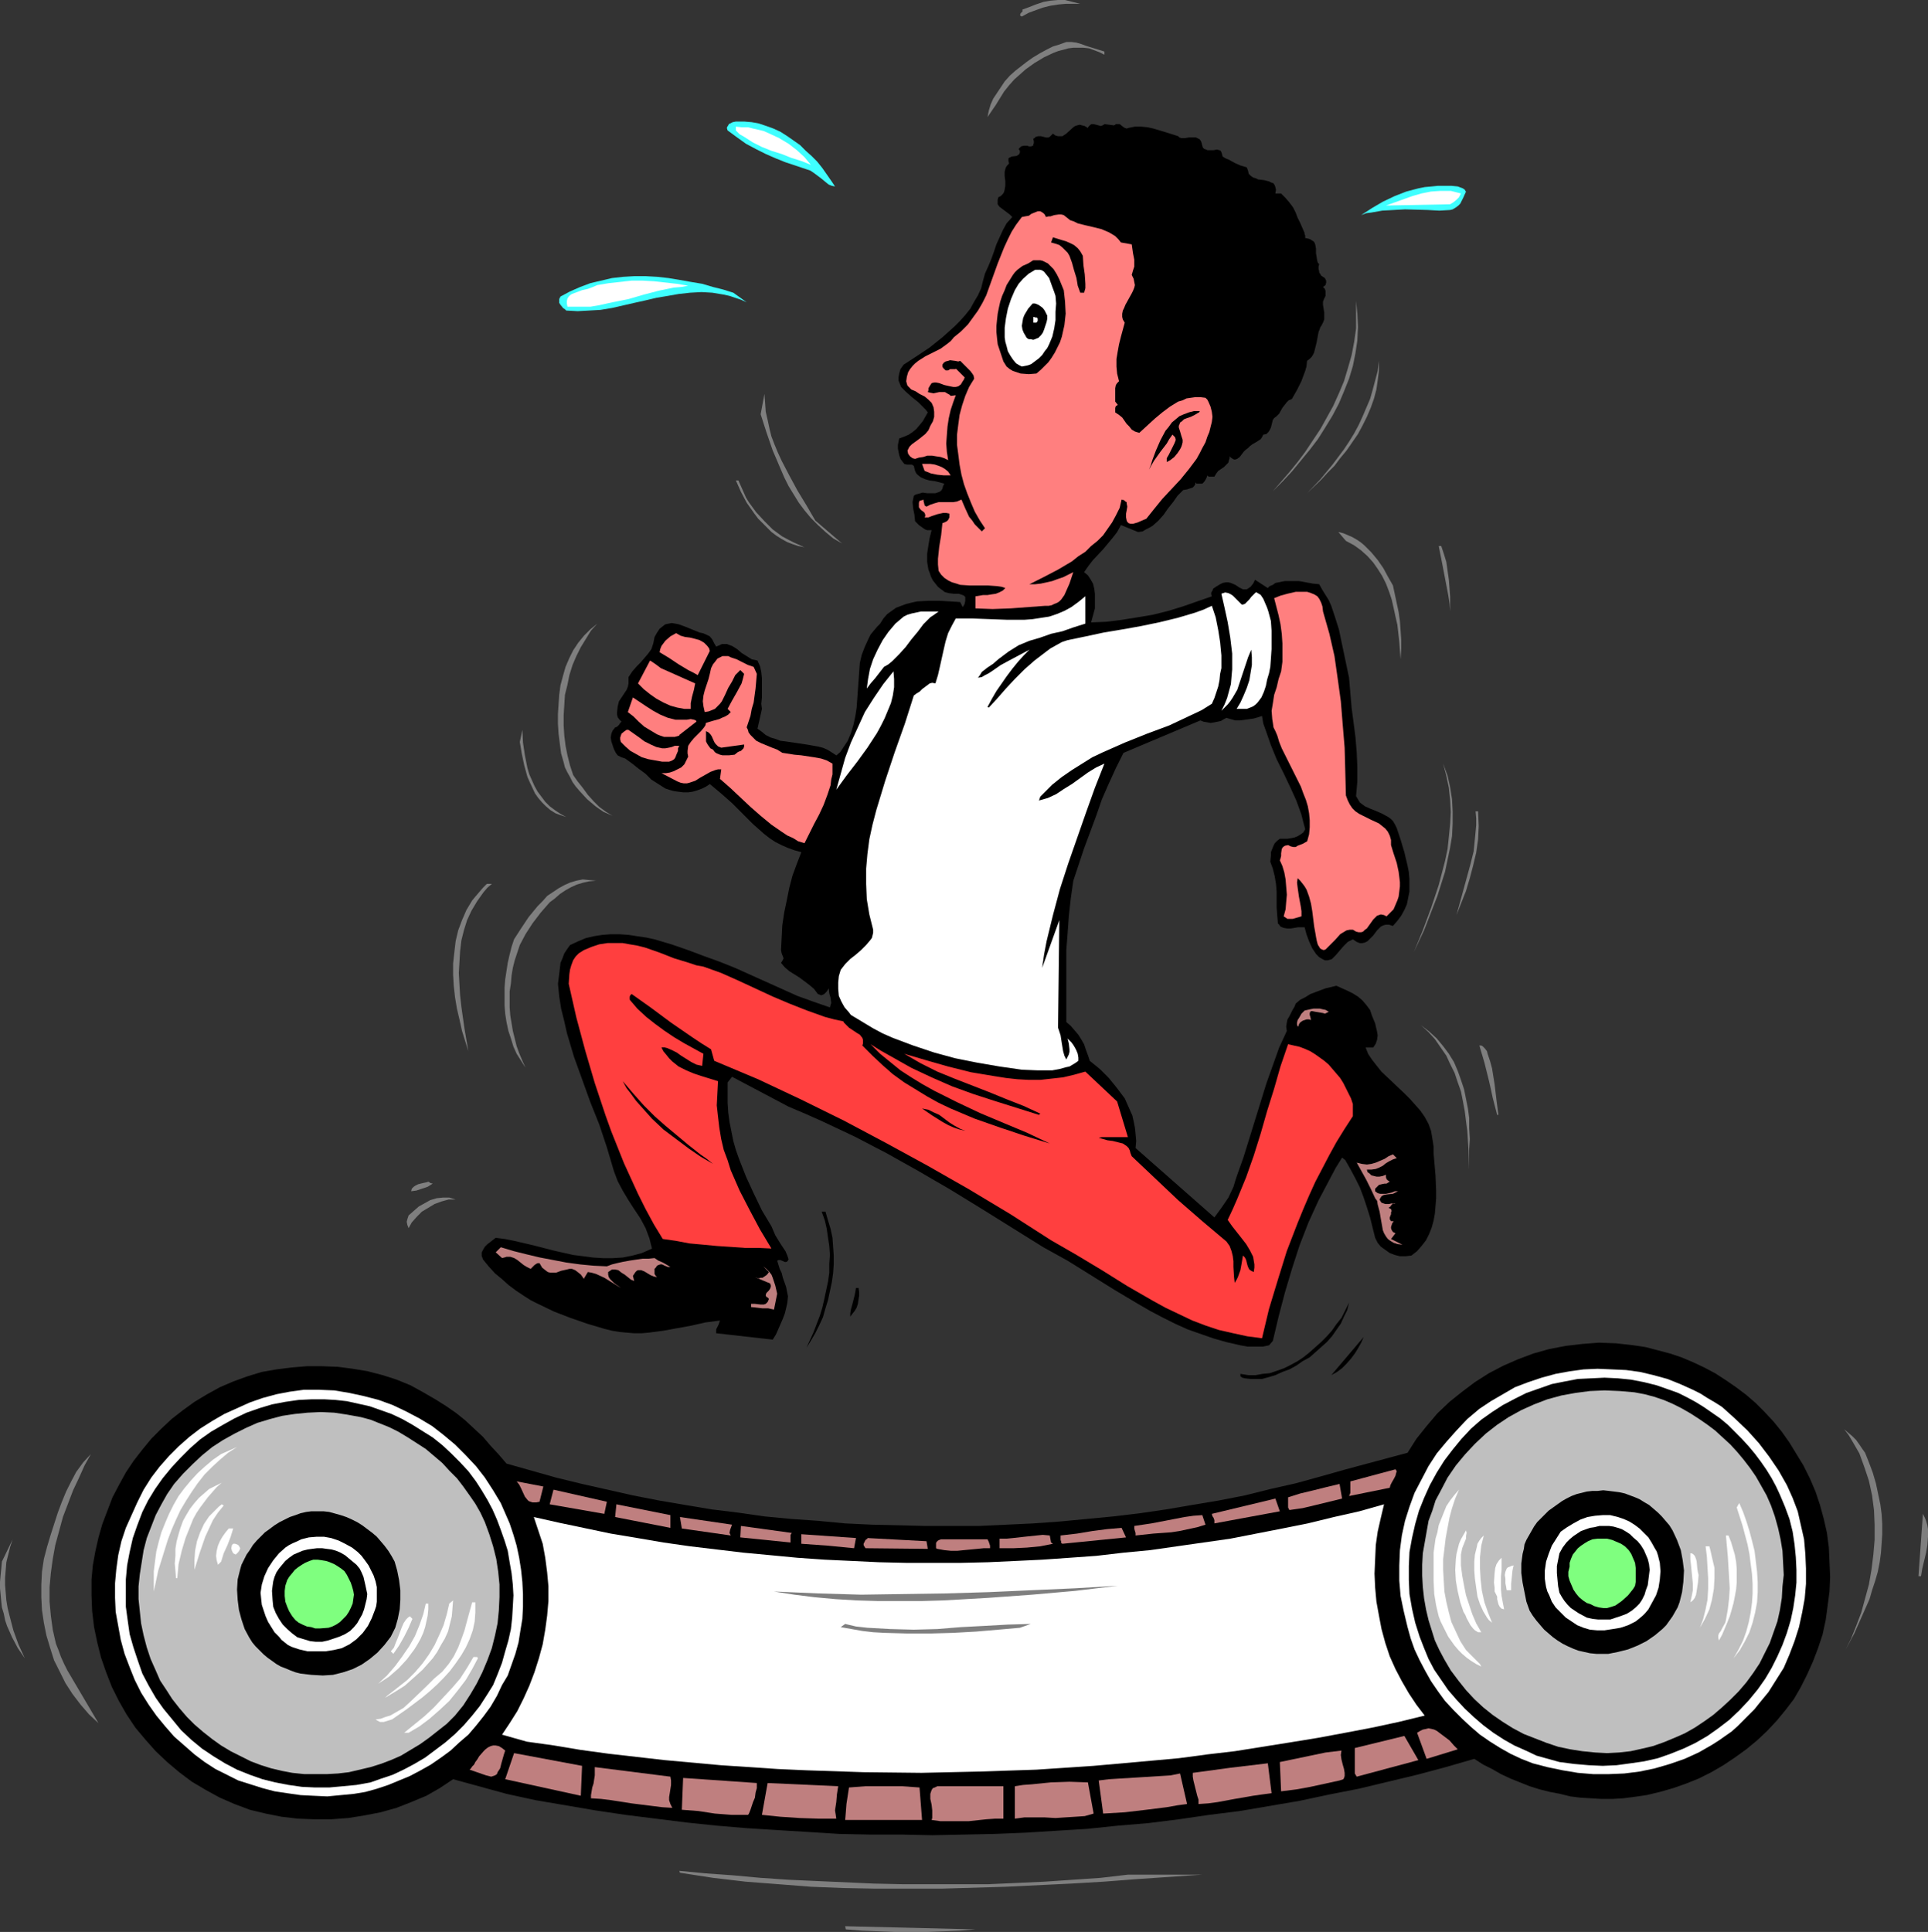 <?xml version="1.0" encoding="UTF-8" standalone="no"?>
<svg
   version="1.0"
   width="129.638mm"
   height="129.893mm"
   id="svg125"
   sodipodi:docname="Treadmill 03.wmf"
   xmlns:inkscape="http://www.inkscape.org/namespaces/inkscape"
   xmlns:sodipodi="http://sodipodi.sourceforge.net/DTD/sodipodi-0.dtd"
   xmlns="http://www.w3.org/2000/svg"
   xmlns:svg="http://www.w3.org/2000/svg">
  <rect width="100%" height="100%" fill="#333333" stroke="none"/>
  <sodipodi:namedview
     id="namedview125"
     pagecolor="#ffffff"
     bordercolor="#000000"
     borderopacity="0.25"
     inkscape:showpageshadow="2"
     inkscape:pageopacity="0.0"
     inkscape:pagecheckerboard="0"
     inkscape:deskcolor="#d1d1d1"
     inkscape:document-units="mm" />
  <defs
     id="defs1">
    <pattern
       id="WMFhbasepattern"
       patternUnits="userSpaceOnUse"
       width="6"
       height="6"
       x="0"
       y="0" />
  </defs>
  <path
     style="fill:#3fffff;fill-opacity:1;fill-rule:evenodd;stroke:none"
     d="m 212.202,47.379 -0.807,-0.162 -0.807,-0.323 -0.807,-0.647 -0.969,-0.809 -1.938,-1.455 -0.969,-0.647 -0.969,-0.323 -5.329,-1.779 -2.422,-0.97 -2.584,-1.132 -2.584,-1.294 -2.422,-1.294 -2.261,-1.617 -2.422,-1.779 -0.162,-0.485 v -0.323 l 0.323,-0.485 0.161,-0.323 0.969,-0.485 0.807,-0.162 h 2.099 l 1.938,0.162 1.776,0.323 1.938,0.647 1.776,0.647 1.776,0.809 1.776,1.132 1.615,1.132 1.615,1.132 1.453,1.455 1.453,1.294 1.453,1.455 1.292,1.617 1.13,1.617 1.13,1.617 z"
     id="path1" />
  <path
     style="fill:#000000;fill-opacity:1;fill-rule:evenodd;stroke:none"
     d="m 283.098,31.856 0.323,-0.162 0.161,-0.162 h 0.484 0.484 l 0.807,0.647 0.484,0.323 0.484,0.162 0.484,-0.162 1.615,-0.323 h 1.615 l 1.615,0.162 1.453,0.323 3.23,0.97 3.068,0.97 0.323,0.323 0.484,0.162 h 0.969 l 0.969,-0.162 h 0.807 0.969 l 0.323,0.162 0.323,0.162 0.323,0.162 0.323,0.485 0.161,0.485 0.161,0.647 0.162,0.485 0.323,0.323 0.484,0.162 0.323,0.162 h 0.807 0.807 l 0.807,-0.162 0.646,0.162 0.323,0.162 0.161,0.323 0.162,0.485 0.161,0.647 0.807,0.485 0.807,0.323 1.453,0.809 1.453,0.647 1.615,0.485 0.323,0.809 0.161,0.809 0.484,0.485 0.646,0.485 0.646,0.162 0.646,0.323 1.453,0.162 1.292,0.323 0.646,0.323 0.484,0.162 0.323,0.485 0.161,0.485 0.162,0.647 -0.162,0.97 h 1.453 l 1.13,1.132 0.969,1.132 0.969,1.294 0.646,1.294 0.484,1.294 0.646,1.294 1.13,2.587 v 0.323 l 0.161,0.323 v 0.323 0.323 l 0.807,0.162 0.484,0.162 0.484,0.323 0.484,0.323 0.161,0.323 0.162,0.485 0.161,0.97 v 1.132 l 0.161,0.97 0.162,0.97 0.161,0.485 0.323,0.323 -0.162,0.647 v 0.647 l 0.162,0.485 v 0.323 l 0.323,0.485 0.162,0.323 0.484,0.323 0.484,0.323 0.161,0.323 0.162,0.323 v 0.485 l -0.162,0.647 -0.646,0.485 0.484,0.485 0.161,0.485 v 1.294 l -0.323,0.647 -0.323,0.809 v 0.809 l 0.161,0.97 0.162,0.97 v 0.97 0.809 l -0.323,0.809 -0.323,0.647 -0.323,0.485 -0.484,1.294 -0.484,2.587 -0.323,1.294 -0.323,1.294 -0.323,0.647 -0.323,0.485 -0.484,0.485 -0.646,0.485 -0.161,1.455 -0.323,1.132 -0.484,1.294 -0.484,1.294 -1.13,2.264 -1.292,2.264 -0.807,0.323 -0.484,0.485 -1.13,1.455 -0.807,1.455 -0.646,0.647 -0.646,0.485 -0.323,0.485 -0.161,0.647 -0.323,1.294 -0.323,0.647 -0.323,0.485 -0.484,0.485 -0.807,0.162 -0.323,0.647 -0.323,0.485 -0.969,0.647 -1.13,0.647 -0.646,0.485 -0.484,0.485 -0.646,0.485 -0.484,0.485 -0.969,1.294 -0.646,0.485 -0.484,0.162 h -0.323 l -0.323,-0.162 -0.484,-0.323 -0.323,-0.323 v 0.485 l -0.161,0.485 -0.162,0.647 -0.646,0.647 -0.484,0.485 -1.453,0.97 -0.484,0.647 -0.484,0.809 h -0.484 -0.484 -0.484 l -0.162,-0.162 -0.161,-0.162 -0.161,0.485 -0.323,0.647 -0.323,0.485 -0.484,0.485 h -0.484 -0.484 -0.484 l -0.161,-0.162 -0.161,-0.162 v 0.485 l -0.323,0.485 -0.323,0.323 -0.484,0.162 -0.969,0.323 -0.969,0.162 -1.453,1.455 -1.13,1.617 -1.292,1.617 -1.13,1.617 -1.292,1.455 -1.453,1.294 -0.807,0.485 -0.969,0.485 -0.807,0.485 -1.13,0.162 -4.36,-1.779 -0.969,1.779 -1.13,1.455 -2.422,2.911 -2.584,2.749 -1.13,1.455 -1.13,1.617 0.969,0.809 0.646,0.97 0.646,1.132 0.323,1.294 0.161,1.294 v 1.294 2.426 l -0.969,3.557 3.876,-0.162 3.876,-0.485 4.037,-0.647 3.876,-0.647 3.876,-0.97 3.714,-1.132 3.714,-1.294 3.714,-1.294 -0.161,-0.485 v -0.485 l 0.323,-0.485 0.161,-0.485 0.969,-0.647 0.807,-0.485 0.646,-0.323 0.807,-0.162 h 0.646 l 0.646,0.162 1.13,0.485 0.484,0.323 0.484,0.323 0.969,0.485 h 0.484 0.484 l 0.484,-0.323 0.484,-0.323 0.646,-0.809 0.484,-0.97 3.23,2.102 0.484,-0.485 0.807,-0.323 0.646,-0.485 0.807,-0.162 1.615,-0.323 h 1.776 1.776 l 1.776,0.323 1.776,0.323 1.615,0.162 0.807,1.455 0.807,1.294 0.807,1.294 0.646,1.455 0.969,2.911 0.969,3.072 1.292,6.145 1.292,6.145 0.323,3.881 0.323,3.719 0.969,7.438 0.323,3.881 0.161,3.719 v 3.719 l -0.323,3.719 0.484,0.809 0.484,0.809 0.646,0.485 0.646,0.485 1.453,0.647 1.615,0.647 1.453,0.647 1.453,0.809 0.646,0.485 0.484,0.485 0.484,0.809 0.484,0.97 0.969,2.911 0.969,3.234 0.807,3.396 0.323,1.617 0.161,1.779 v 1.617 1.617 l -0.323,1.617 -0.323,1.617 -0.646,1.455 -0.807,1.455 -0.969,1.294 -1.13,1.294 -0.969,-0.323 h -0.807 l -0.646,0.162 -0.646,0.323 -0.484,0.485 -0.484,0.485 -0.969,1.294 -0.969,0.97 -0.484,0.485 -0.646,0.323 -0.646,0.162 h -0.646 l -0.807,-0.323 -0.969,-0.647 -0.646,0.323 -0.646,0.323 -1.13,1.132 -0.969,1.132 -0.969,1.132 -0.484,0.485 -0.484,0.485 -0.484,0.162 -0.646,0.162 h -0.646 l -0.646,-0.323 -0.807,-0.485 -0.807,-0.809 -0.969,-1.455 -0.807,-1.779 -0.646,-1.779 -0.484,-1.779 h -0.807 -0.807 l -1.938,0.323 h -0.807 l -0.969,-0.162 -0.807,-0.323 -0.323,-0.485 -0.323,-0.323 -0.162,-1.94 -0.161,-2.102 v -4.043 l -0.161,-1.94 -0.323,-1.94 -0.484,-1.94 -0.646,-1.779 0.161,-1.617 v -0.809 l 0.323,-0.809 0.323,-0.809 0.323,-0.647 0.646,-0.647 0.646,-0.485 h 1.938 l 0.969,-0.162 0.807,-0.162 0.807,-0.323 0.807,-0.485 0.646,-0.485 0.484,-0.809 -0.484,-1.779 -0.484,-1.94 -1.292,-3.557 -1.615,-3.557 -1.615,-3.396 -1.776,-3.557 -1.453,-3.558 -1.292,-3.719 -0.646,-1.779 -0.323,-1.94 -0.969,0.323 -1.13,0.323 -1.13,0.162 -1.13,0.162 -1.292,0.162 h -1.13 l -1.13,-0.323 -1.13,-0.323 -0.646,0.323 -0.807,0.485 -0.807,0.162 -0.807,0.162 -0.969,0.162 -0.807,-0.162 -0.969,-0.162 -0.807,-0.323 -19.541,8.247 -1.938,3.881 -1.776,3.881 -1.776,4.043 -1.453,4.204 -3.068,8.247 -2.745,8.247 -0.646,4.528 -0.484,4.366 -0.323,4.528 -0.323,4.204 v 4.528 13.745 l 1.13,0.97 0.969,1.132 0.969,1.132 0.807,1.294 0.646,1.132 0.484,1.455 0.484,1.294 0.484,1.455 2.584,2.102 2.261,2.264 2.099,2.587 0.969,1.294 0.969,1.294 0.646,1.455 0.646,1.455 0.646,1.455 0.323,1.455 0.323,1.617 0.162,1.617 0.161,1.779 -0.161,1.779 20.025,17.626 1.776,-2.426 1.776,-2.587 1.292,-2.749 0.484,-1.617 0.484,-1.455 1.615,-4.528 1.453,-4.689 1.453,-4.689 1.453,-4.689 1.453,-4.689 1.615,-4.528 1.615,-4.528 1.938,-4.204 -0.161,-1.132 0.161,-0.97 0.162,-0.809 0.484,-0.809 0.807,-1.617 0.484,-0.809 0.323,-0.809 1.13,-0.97 1.292,-0.647 1.292,-0.809 1.292,-0.485 2.584,-0.97 2.745,-0.647 1.453,0.647 1.453,0.647 1.292,0.647 1.292,0.809 1.13,0.97 0.969,1.132 0.969,1.294 0.484,1.455 0.807,1.94 0.484,2.102 0.161,0.97 -0.161,1.132 -0.323,0.97 -0.646,0.97 h -1.938 l 0.646,1.617 0.969,1.455 1.13,1.455 1.292,1.617 2.907,2.749 2.907,2.749 1.453,1.455 1.292,1.455 1.292,1.455 1.13,1.617 0.969,1.779 0.646,1.779 0.323,1.94 0.162,0.97 0.161,1.132 v 1.617 l 0.161,1.94 0.323,3.719 0.161,3.881 v 1.94 l -0.161,1.94 -0.161,1.94 -0.323,1.779 -0.484,1.779 -0.646,1.617 -0.807,1.617 -1.13,1.455 -1.13,1.294 -1.453,1.132 -1.453,0.162 h -1.453 l -1.292,-0.323 -1.292,-0.485 -1.13,-0.809 -1.13,-0.809 -0.807,-0.97 -0.646,-1.294 -1.292,-5.175 -0.807,-2.587 -0.807,-2.426 -0.969,-2.587 -1.13,-2.264 -1.292,-2.426 -1.292,-2.264 v 0 l -0.807,-0.647 -1.615,2.587 -1.453,2.749 -1.453,2.749 -1.453,2.749 -2.584,5.66 -2.261,5.821 -1.938,5.983 -1.776,5.983 -1.615,6.145 -1.453,6.145 -0.969,1.132 -0.807,0.162 -0.807,0.162 h -1.938 -1.938 l -1.776,-0.323 -3.553,-0.809 -3.391,-0.97 -3.23,-1.132 -3.23,-1.132 -3.23,-1.455 -3.23,-1.617 -3.068,-1.617 -3.068,-1.779 -5.975,-3.557 -5.975,-3.719 -5.975,-3.719 -6.137,-3.396 -15.826,-9.864 -7.913,-4.851 -8.075,-4.689 -8.075,-4.528 -8.075,-4.204 -8.236,-3.881 -4.36,-1.94 -4.199,-1.779 -14.373,-7.6 -1.13,1.455 v 2.587 2.587 l 0.161,2.426 0.323,2.426 0.484,2.426 0.484,2.426 0.646,2.264 0.807,2.264 1.776,4.528 1.938,4.204 2.099,4.366 2.422,4.043 0.484,1.132 0.484,1.132 1.292,2.102 1.292,1.94 0.484,1.132 0.323,0.97 -0.323,0.485 -0.323,0.162 h -0.323 l -0.323,-0.162 -0.807,-0.323 h -0.484 l -0.323,0.162 0.646,2.102 0.484,0.97 0.323,1.294 0.807,2.264 0.484,2.426 -0.161,1.617 -0.323,1.455 -0.323,1.294 -0.484,1.294 -1.13,2.587 -0.646,1.455 -0.807,1.294 -14.373,-1.617 v -0.97 l 0.323,-0.647 0.323,-0.647 0.323,-0.97 -3.714,0.485 -3.553,0.809 -7.106,1.294 -3.714,0.485 -1.776,0.162 h -1.938 l -1.938,-0.162 -1.776,-0.162 -1.938,-0.323 -1.938,-0.485 -4.36,-1.294 -4.199,-1.455 -4.199,-1.617 -4.037,-1.94 -1.938,-0.97 -1.776,-1.132 -1.938,-1.294 -1.938,-1.455 -1.615,-1.455 -1.776,-1.455 -1.615,-1.779 -1.453,-1.779 -0.162,-0.485 -0.161,-0.323 v -0.97 l 0.323,-0.647 0.484,-0.809 0.646,-0.647 0.646,-0.485 1.453,-1.132 2.422,0.323 2.422,0.485 4.845,1.132 5.006,1.294 5.006,1.132 2.584,0.323 2.422,0.323 2.584,0.162 h 2.422 l 2.584,-0.162 2.422,-0.485 2.422,-0.647 2.584,-1.132 -0.323,-1.294 -0.323,-1.294 -0.484,-1.294 -0.484,-1.294 -1.292,-2.426 -1.615,-2.426 -1.453,-2.264 -1.453,-2.426 -1.292,-2.426 -0.484,-1.294 -0.484,-1.294 -1.776,-5.983 -1.938,-5.821 -2.261,-5.66 -2.099,-5.821 -2.099,-5.821 -1.776,-5.983 -0.646,-2.911 -0.807,-3.234 -0.484,-3.072 -0.323,-3.234 0.161,-1.294 0.162,-1.294 0.323,-2.749 0.484,-1.132 0.484,-1.294 0.646,-0.97 0.807,-1.132 2.099,-0.97 1.938,-0.809 2.099,-0.485 2.099,-0.323 2.099,-0.162 h 2.261 l 2.261,0.162 2.099,0.323 2.261,0.323 2.261,0.485 4.36,1.294 4.199,1.455 3.876,1.455 4.037,1.455 4.037,1.617 7.913,3.557 7.913,3.557 4.037,1.455 4.199,1.455 0.162,-0.647 0.161,-0.485 -0.161,-1.294 -0.323,-1.132 -0.161,-1.294 -0.484,0.809 -0.646,0.647 -0.323,0.162 -0.484,0.162 -0.323,-0.162 -0.484,-0.162 -0.969,-1.294 -1.13,-0.97 -2.584,-1.94 -2.584,-1.617 -1.13,-0.97 -0.969,-1.132 0.323,-0.485 0.161,-0.323 0.161,-0.323 -0.161,-0.485 -0.323,-0.809 -0.161,-0.809 0.161,-3.234 0.162,-3.072 0.484,-3.234 0.646,-3.072 0.646,-3.234 0.807,-3.072 1.13,-3.072 1.13,-2.911 -1.776,-0.485 -1.776,-0.647 -1.453,-0.647 -1.615,-0.809 -1.453,-0.97 -1.453,-1.132 -2.745,-2.426 -5.329,-5.336 -2.745,-2.426 -2.907,-2.426 -0.969,0.647 -0.969,0.485 -1.292,0.485 -1.13,0.323 -1.13,0.162 h -1.292 l -1.292,-0.162 -1.13,-0.162 -1.13,-0.323 -0.969,-0.323 -1.776,-1.132 -1.776,-1.132 -1.453,-1.455 -1.776,-1.294 -1.615,-1.294 -1.776,-1.294 -0.969,-0.323 -0.969,-0.485 -0.484,-0.647 -0.484,-0.97 -0.323,-0.97 -0.323,-0.97 -0.161,-0.97 0.161,-0.97 0.323,-0.809 0.646,-0.809 0.484,-0.162 0.484,-0.485 0.323,-0.485 0.323,-0.323 -0.484,-0.485 -0.484,-0.647 -0.162,-0.647 v -0.647 l 0.162,-1.455 0.161,-0.647 0.161,-0.647 0.969,-1.455 0.969,-1.455 0.323,-0.809 0.162,-0.809 v -0.809 -0.809 l 0.969,-1.455 1.13,-1.294 0.969,-0.97 0.969,-1.132 0.969,-1.132 0.807,-1.132 0.484,-1.455 0.161,-0.809 0.162,-0.809 0.646,-1.132 0.646,-0.97 0.807,-0.647 0.646,-0.485 0.807,-0.162 0.807,-0.162 0.969,0.162 0.807,0.162 1.776,0.647 3.553,1.455 0.807,0.162 0.807,0.323 0.969,0.485 0.646,0.809 0.484,0.97 0.484,0.809 0.807,-0.323 0.646,-0.323 h 0.646 0.646 l 0.807,0.323 0.484,0.162 1.292,0.809 1.13,0.97 1.292,0.809 1.292,0.809 0.807,0.162 0.646,0.162 0.646,1.455 0.323,1.455 0.161,1.617 v 1.617 3.234 l -0.161,1.617 0.161,1.294 -1.13,5.013 1.13,0.809 0.969,0.809 1.292,0.647 1.13,0.323 1.292,0.485 1.292,0.162 5.491,0.809 2.745,0.485 1.292,0.323 1.13,0.485 1.292,0.809 0.969,0.647 0.969,-0.809 0.646,-0.97 0.646,-0.97 0.646,-0.97 0.807,-1.94 0.646,-2.102 0.484,-2.264 0.323,-2.102 0.323,-4.528 0.323,-4.528 0.161,-2.264 0.484,-2.102 0.807,-2.102 0.969,-2.102 0.484,-0.97 0.807,-0.97 0.807,-0.97 0.807,-0.809 0.807,-1.294 0.969,-1.132 1.13,-0.809 1.13,-0.809 1.292,-0.485 1.292,-0.485 1.292,-0.323 1.453,-0.323 2.907,-0.162 h 2.745 l 2.745,0.162 2.584,0.162 0.646,1.294 0.484,-0.809 0.162,-0.809 v -0.485 -0.485 l -0.323,-0.323 -0.323,-0.162 -0.969,-0.323 h -1.292 l -1.292,-0.162 -1.13,-0.323 -0.323,-0.323 -0.484,-0.323 -0.807,-0.647 -0.646,-0.809 -0.646,-0.809 -0.484,-0.97 -0.323,-0.97 -0.323,-0.809 -0.323,-1.94 v -2.102 l 0.323,-2.102 0.323,-1.94 0.484,-1.94 h -0.484 -0.646 l -0.484,-0.162 -0.484,-0.323 -1.13,-0.809 -0.969,-0.97 -0.162,-1.617 -0.323,-1.617 -0.162,-1.617 0.162,-0.809 0.161,-0.809 0.484,-0.323 0.646,-0.162 1.13,-0.323 1.13,0.162 h 0.484 0.646 0.969 l 0.484,-0.162 0.484,-0.162 0.484,-0.323 0.323,-0.485 0.162,-0.647 0.323,-0.647 -1.13,-0.323 -1.292,-0.323 -1.292,-0.162 -1.13,-0.323 -1.13,-0.485 -0.807,-0.647 -0.323,-0.323 -0.323,-0.647 -0.162,-0.647 -0.161,-0.647 -0.484,-0.323 h -0.646 -0.646 l -0.646,-0.162 -0.484,-0.647 -0.484,-0.647 -0.323,-0.97 -0.161,-0.809 -0.161,-0.809 v -0.97 l 0.161,-0.809 0.161,-0.809 1.292,-0.485 1.13,-0.485 0.969,-0.647 0.969,-0.809 0.807,-0.97 0.807,-0.97 0.646,-1.132 0.646,-1.132 -0.484,-0.647 -0.646,-0.647 -1.292,-1.294 -1.615,-1.294 -1.453,-1.294 -0.646,-0.647 -0.646,-0.647 -0.323,-0.809 -0.323,-0.809 v -0.809 l 0.161,-0.97 0.323,-1.132 0.807,-1.132 3.23,-2.102 3.391,-2.264 3.23,-2.587 3.068,-2.749 1.453,-1.455 1.292,-1.455 1.292,-1.617 0.969,-1.779 0.969,-1.617 0.807,-1.779 0.484,-1.94 0.484,-1.779 0.807,-1.779 0.807,-1.94 0.646,-1.779 0.646,-1.94 0.807,-1.779 0.807,-1.779 0.969,-1.779 1.453,-1.617 -0.646,-0.647 -0.646,-0.485 -1.292,-0.97 -0.646,-0.485 -0.484,-0.647 v -0.323 -0.323 -0.485 l 0.161,-0.647 0.646,-0.323 0.484,-0.485 0.323,-0.485 0.162,-0.647 0.161,-0.97 v -1.294 l -0.161,-1.132 v -1.132 l 0.161,-0.647 0.161,-0.485 0.323,-0.485 0.484,-0.485 -0.161,-0.647 v -0.323 -0.323 l 0.161,-0.162 0.646,-0.323 1.292,-0.162 0.484,-0.323 0.161,-0.162 0.162,-0.323 v -0.485 l -0.323,-0.485 0.323,-0.323 0.323,-0.323 0.646,-0.162 h 0.646 0.323 l 0.323,0.162 h 0.646 l 0.323,-0.162 h 0.161 v -0.323 l 0.161,-0.323 v -0.485 l -0.161,-0.647 0.323,-0.162 0.323,-0.323 0.646,-0.162 h 0.646 l 0.646,0.162 0.646,0.162 h 0.646 l 0.323,-0.162 0.161,-0.162 0.323,-0.323 0.323,-0.323 0.646,0.485 0.646,0.162 h 0.646 0.484 l 0.484,-0.323 0.484,-0.323 1.776,-1.617 0.484,-0.323 0.484,-0.162 0.646,-0.162 0.646,0.162 0.646,0.162 0.807,0.485 0.162,-0.323 0.323,-0.323 0.162,-0.162 0.323,-0.162 h 0.484 l 0.646,0.162 0.646,0.162 0.484,0.162 0.484,-0.162 0.323,-0.162 0.161,-0.162 z"
     id="path2" />
  <path
     style="fill:#ffffff;fill-opacity:1;fill-rule:evenodd;stroke:none"
     d="m 206.066,41.881 -2.422,-0.97 -2.584,-0.809 -2.422,-0.97 -2.584,-0.809 -2.422,-0.97 -2.261,-1.132 -2.261,-1.455 -1.13,-0.647 -0.969,-0.97 v -0.97 0 l 1.453,0.162 h 1.615 l 1.292,0.323 1.453,0.323 1.292,0.323 1.453,0.647 2.422,1.132 2.422,1.455 2.099,1.617 1.938,1.779 z"
     id="path3" />
  <path
     style="fill:#3fffff;fill-opacity:1;fill-rule:evenodd;stroke:none"
     d="m 372.565,48.673 -0.646,1.455 -0.807,1.617 -0.484,0.485 -0.646,0.485 -0.807,0.485 -0.646,0.162 -2.745,0.162 -2.907,-0.162 -5.814,-0.162 -2.907,0.162 -2.907,0.162 -2.745,0.485 -1.292,0.162 -1.292,0.485 2.745,-1.779 2.745,-1.617 3.068,-1.455 2.907,-1.132 3.068,-0.809 1.615,-0.323 1.776,-0.162 1.615,-0.162 h 1.615 1.776 l 1.615,0.162 1.292,0.485 0.484,0.323 0.161,0.323 z"
     id="path4" />
  <path
     style="fill:#ffffff;fill-opacity:1;fill-rule:evenodd;stroke:none"
     d="m 371.273,49.158 -0.484,0.97 -0.646,0.647 -0.807,0.647 -0.807,0.485 -16.311,0.323 2.261,-0.809 2.261,-0.809 2.261,-0.809 2.261,-0.647 2.422,-0.485 2.422,-0.162 h 1.292 1.292 l 1.292,0.323 z"
     id="path5" />
  <path
     style="fill:#ff7f7f;fill-opacity:1;fill-rule:evenodd;stroke:none"
     d="m 270.34,54.656 0.807,0.647 0.807,0.647 0.969,0.323 0.969,0.485 1.938,0.485 2.099,0.485 1.938,0.485 1.938,0.809 0.807,0.485 0.807,0.485 0.807,0.809 0.646,0.809 2.745,0.485 0.161,1.132 0.161,1.132 0.162,0.809 0.161,0.809 v 0.809 0.97 l -0.323,0.97 -0.323,1.132 0.484,0.97 0.161,0.809 0.161,0.809 -0.161,0.647 -0.323,0.809 -0.323,0.647 -0.807,1.455 -0.807,1.455 -0.323,0.809 -0.323,0.647 -0.161,0.809 v 0.809 l 0.161,0.647 0.484,0.809 -0.484,1.779 -0.484,1.779 -0.484,1.94 -0.323,1.779 -0.323,1.94 v 1.94 l 0.162,1.779 0.484,1.94 -0.484,0.485 -0.323,0.485 -0.161,0.809 v 0.647 1.455 0.647 0.647 l 0.646,0.809 -0.161,0.162 -0.323,0.162 -0.161,0.485 v 1.132 l 0.969,0.647 0.807,0.647 1.13,1.617 0.646,0.647 0.646,0.809 0.807,0.485 0.484,0.162 0.646,0.162 1.938,-1.779 1.938,-1.779 1.938,-1.617 1.938,-1.455 2.099,-1.294 1.13,-0.323 0.969,-0.485 1.13,-0.162 1.13,-0.162 h 1.292 l 1.292,0.162 0.484,0.485 0.323,0.647 0.484,1.132 0.323,1.294 0.162,1.294 -0.162,1.294 -0.323,1.294 -0.323,1.294 -0.484,1.132 -0.484,1.455 -0.807,1.455 -0.646,1.294 -0.807,1.455 -1.938,2.587 -2.099,2.587 -4.683,5.013 -2.099,2.587 -1.938,2.426 -1.13,0.485 -1.13,0.485 -1.13,0.323 h -0.646 l -0.484,-0.162 -0.323,-0.323 -0.161,-0.323 -0.161,-0.809 v -0.97 l 0.161,-0.809 0.161,-0.97 -0.161,-0.809 v -0.323 l -0.323,-0.162 -0.323,-0.323 -0.646,-0.162 -0.484,2.102 -0.969,1.94 -0.969,1.779 -1.13,1.617 -1.13,1.617 -1.453,1.455 -1.615,1.294 -1.453,1.455 -1.776,1.132 -1.615,1.294 -3.553,2.102 -3.714,1.94 -3.553,1.779 h 1.453 l 1.453,-0.162 1.453,-0.323 1.453,-0.323 1.292,-0.485 1.453,-0.485 1.292,-0.647 1.292,-0.647 -0.484,1.455 -0.484,1.455 -0.646,1.455 -0.646,1.455 -0.807,1.132 -0.484,0.485 -0.484,0.323 -0.807,0.323 -0.646,0.323 -0.807,0.162 h -0.969 l -8.721,0.647 -4.522,0.162 -4.36,-0.162 v -3.072 l 0.969,-0.162 0.969,-0.162 h 1.13 l 0.969,-0.162 1.13,-0.162 0.807,-0.323 0.969,-0.485 0.646,-0.647 -0.969,-0.323 -1.13,-0.162 -2.261,-0.162 h -4.683 l -2.422,-0.162 -0.969,-0.323 -1.13,-0.323 -0.969,-0.485 -0.969,-0.647 -0.807,-0.809 -0.646,-0.97 -0.161,-1.617 v -1.455 l 0.323,-3.072 0.484,-2.911 0.323,-3.072 0.484,-0.162 0.646,-0.323 0.323,-0.323 0.162,-0.323 0.161,-0.323 v -0.97 l -0.807,-0.162 h -0.807 l -1.453,0.323 -1.453,0.485 -0.807,0.323 h -0.969 l 0.161,-0.323 v -0.323 l -0.161,-0.485 -0.323,-0.323 -0.484,-0.323 -0.323,-0.323 -0.323,-0.485 v -0.647 -0.485 l 0.161,-0.485 1.13,-0.323 -0.162,0.162 0.162,0.647 0.161,0.647 0.161,0.162 0.323,0.162 0.969,-0.485 0.969,-0.323 1.13,-0.323 h 1.13 2.584 l 0.969,-0.162 1.13,-0.485 0.969,2.264 0.969,2.102 0.807,0.97 0.646,0.97 0.969,0.97 0.807,0.809 0.807,-0.809 -1.292,-1.94 -1.292,-2.264 -0.969,-2.264 -0.969,-2.426 -0.807,-2.264 -0.646,-2.426 -0.484,-2.587 -0.323,-2.587 -0.323,-2.426 v -2.587 l 0.323,-2.587 0.323,-2.426 0.646,-2.426 0.807,-2.426 0.969,-2.264 1.292,-2.102 -0.161,-0.809 -0.323,-0.485 -0.484,-0.647 -0.484,-0.485 -1.13,-1.132 -0.969,-0.97 -0.484,0.162 -0.807,-0.162 -1.292,-0.162 -0.484,0.162 -0.646,0.162 -0.484,0.323 -0.323,0.485 v 0.485 l 0.162,0.323 0.323,0.323 0.323,0.323 h 0.646 l 0.484,-0.323 h 1.453 v -0.162 l 2.261,2.264 -0.161,0.485 -0.323,0.485 -0.484,0.809 -0.646,0.485 -0.646,0.162 h -0.646 l -0.807,-0.162 -1.453,-0.323 -1.292,-0.485 -0.807,-0.162 h -0.484 l -0.646,0.162 -0.323,0.485 -0.484,0.809 v 0.485 l -0.161,0.485 0.646,0.162 0.807,0.162 1.453,-0.323 h 0.807 0.646 l 0.807,0.485 0.323,0.162 0.323,0.323 1.292,-0.162 -0.646,1.779 -0.646,1.94 -0.484,2.102 -0.323,2.102 -0.161,2.102 -0.162,2.264 0.162,2.102 0.323,2.102 -0.969,-0.485 -0.969,-0.323 -1.13,-0.162 -0.969,-0.162 h -1.292 l -0.969,0.323 -1.13,0.162 -0.969,0.323 -0.646,-0.162 -0.646,-0.485 -0.484,-0.647 -0.161,-0.809 0.484,-0.97 0.646,-0.647 1.776,-1.294 0.807,-0.647 0.807,-0.647 0.807,-0.97 0.484,-1.132 0.646,-1.132 0.323,-1.132 v -1.294 l -0.161,-1.132 -0.484,-1.132 -0.807,-0.809 -0.969,-0.809 -1.292,-0.647 -0.969,-0.647 -1.13,-0.485 -0.484,-0.485 -0.484,-0.485 -0.162,-0.485 -0.161,-0.647 0.161,-1.132 0.323,-1.132 0.484,-0.809 0.646,-0.809 0.646,-0.647 0.807,-0.647 1.776,-1.132 1.938,-0.97 1.938,-0.97 1.776,-1.294 0.807,-0.647 0.807,-0.97 1.776,-1.455 1.776,-1.779 1.292,-1.779 1.292,-1.779 1.13,-1.94 0.969,-1.94 1.453,-4.043 1.453,-4.043 1.615,-4.043 0.969,-2.102 0.969,-1.94 1.13,-1.779 1.453,-1.94 0.807,-0.162 0.969,-0.162 0.646,-0.485 0.807,-0.323 0.807,-0.323 h 0.646 l 0.323,0.162 0.484,0.323 0.323,0.323 0.323,0.647 0.646,-0.162 h 0.484 l 0.969,-0.323 1.13,-0.162 h 0.646 z"
     id="path6" />
  <path
     style="fill:#000000;fill-opacity:1;fill-rule:evenodd;stroke:none"
     d="m 275.185,65.005 0.162,2.426 0.323,2.264 0.162,2.426 v 1.132 l -0.323,1.132 h -0.969 l -0.646,-1.779 -0.323,-1.94 -0.646,-2.102 -0.484,-1.779 -0.646,-1.779 -0.484,-0.809 -0.646,-0.647 -0.646,-0.647 -0.807,-0.647 -0.969,-0.323 -1.13,-0.323 0.484,-1.294 2.099,0.647 1.13,0.323 1.13,0.485 0.969,0.485 0.969,0.809 0.646,0.809 z"
     id="path7" />
  <path
     style="fill:#000000;fill-opacity:1;fill-rule:evenodd;stroke:none"
     d="m 270.34,73.737 0.162,1.455 0.161,1.455 0.161,3.072 -0.161,1.455 -0.161,1.455 -0.323,1.455 -0.323,1.455 -0.484,1.455 -0.646,1.294 -0.646,1.294 -0.807,1.294 -0.807,1.132 -0.969,0.97 -0.969,0.97 -1.13,0.97 -1.938,0.162 -2.099,-0.162 -0.969,-0.323 -0.969,-0.323 -0.807,-0.485 -0.807,-0.647 -0.807,-1.294 -0.484,-1.455 -0.484,-1.455 -0.484,-1.455 -0.161,-1.455 -0.162,-1.617 v -1.617 l 0.162,-1.617 0.161,-1.455 0.323,-1.617 0.323,-1.455 0.484,-1.455 0.646,-1.455 0.484,-1.294 0.807,-1.294 0.807,-1.294 0.484,-0.647 0.646,-0.647 0.646,-0.485 0.646,-0.485 1.453,-0.647 1.292,-0.809 h 0.969 0.807 l 0.646,0.162 0.646,0.323 0.646,0.323 0.484,0.485 0.969,0.97 0.807,1.294 0.646,1.294 z"
     id="path8" />
  <path
     style="fill:#ffffff;fill-opacity:1;fill-rule:evenodd;stroke:none"
     d="m 268.241,75.192 0.161,1.94 -0.161,2.102 v 2.102 l -0.323,2.102 -0.484,2.102 -0.807,1.94 -0.484,0.97 -0.646,0.809 -0.646,0.97 -0.807,0.809 -1.292,0.97 -0.646,0.485 -0.807,0.323 -0.807,0.162 -0.807,0.162 -0.646,-0.323 -0.807,-0.485 -0.807,-0.97 -0.646,-0.97 -0.646,-1.132 -0.323,-1.294 -0.323,-1.132 -0.161,-1.132 v -1.132 -1.294 l 0.323,-2.426 0.484,-2.426 0.807,-2.426 0.969,-2.264 0.969,-1.617 1.13,-1.294 1.453,-1.294 1.615,-0.97 h 0.646 0.646 l 0.484,0.162 0.484,0.323 0.646,0.809 0.646,0.809 0.807,2.264 0.484,1.294 z"
     id="path9" />
  <path
     style="fill:#3fffff;fill-opacity:1;fill-rule:evenodd;stroke:none"
     d="m 189.755,76.809 -1.453,-0.647 -1.453,-0.485 -1.453,-0.485 -1.453,-0.323 -2.907,-0.485 -2.745,-0.162 -2.907,0.162 -2.907,0.323 -2.745,0.485 -2.907,0.485 -2.745,0.647 -2.907,0.647 -5.652,1.294 -2.907,0.485 -2.907,0.162 -2.907,0.162 -2.907,-0.162 -0.323,-0.323 -0.484,-0.323 -0.646,-0.809 -0.323,-0.485 v -0.323 -0.647 l 0.323,-0.647 2.422,-1.294 2.584,-1.132 2.584,-0.97 2.745,-0.647 2.745,-0.647 2.907,-0.323 2.745,-0.162 h 2.907 l 2.907,0.162 2.907,0.323 2.907,0.485 2.745,0.485 2.907,0.485 2.745,0.809 2.584,0.647 2.584,0.809 z"
     id="path10" />
  <path
     style="fill:#ffffff;fill-opacity:1;fill-rule:evenodd;stroke:none"
     d="m 174.897,72.605 -1.776,0.323 -1.938,0.162 -3.876,0.809 -3.714,0.97 -3.876,1.132 -4.037,0.809 -3.714,0.809 -1.938,0.323 h -1.938 -1.938 -1.938 l -0.161,-0.809 v -0.647 l 0.161,-0.647 0.323,-0.485 0.323,-0.323 0.484,-0.323 1.292,-0.485 1.292,-0.485 1.453,-0.323 1.292,-0.485 1.13,-0.485 2.907,-0.485 2.907,-0.323 2.907,-0.323 h 2.745 l 2.907,0.162 2.907,0.323 2.907,0.323 z"
     id="path11" />
  <path
     style="fill:#000000;fill-opacity:1;fill-rule:evenodd;stroke:none"
     d="m 266.141,81.014 -0.161,0.809 -0.323,0.97 -0.323,0.97 -0.323,0.809 -0.484,0.647 -0.646,0.647 -0.484,0.162 -0.323,0.162 -0.484,0.162 -0.646,-0.162 h -0.484 l -0.323,-0.162 -0.323,-0.323 -0.161,-0.323 -0.484,-0.809 -0.323,-0.809 -0.161,-0.97 0.161,-0.97 0.162,-0.97 0.323,-0.809 0.969,-1.617 1.13,-1.294 h 0.646 l 0.807,0.323 0.484,0.323 0.646,0.485 0.484,0.647 0.323,0.647 0.323,0.647 z"
     id="path12" />
  <path
     style="fill:#ffffff;fill-opacity:1;fill-rule:evenodd;stroke:none"
     d="m 263.719,81.014 v 0.323 0.162 l -0.161,0.323 -0.161,0.162 h -0.807 v -1.455 l 0.646,0.162 h 0.323 z"
     id="path13" />
  <path
     style="fill:#000000;fill-opacity:1;fill-rule:evenodd;stroke:none"
     d="m 304.9,104.461 -0.161,0.323 -0.323,0.162 -0.807,0.485 -0.969,0.485 -0.969,0.323 -0.807,0.323 -0.484,0.485 -0.484,0.323 -0.161,0.485 -0.161,0.323 v 0.485 l 0.323,0.97 0.323,1.132 0.323,0.97 v 0.647 l -0.162,0.647 -0.161,0.485 -0.323,0.647 -0.646,0.97 -0.807,0.97 -0.807,0.647 -0.484,0.323 -0.646,0.323 v -0.485 -0.485 l 0.484,-0.809 0.969,-1.94 0.484,-0.97 0.323,-0.809 v -0.323 l -0.161,-0.485 -0.323,-0.323 -0.323,-0.323 -0.807,1.132 -0.646,1.132 -1.615,2.102 -1.615,2.264 -0.646,1.132 -0.646,1.132 0.484,-1.132 0.323,-1.132 0.484,-1.294 0.484,-1.294 1.13,-2.587 1.292,-2.426 0.807,-0.97 0.807,-1.132 0.969,-0.809 0.969,-0.809 1.13,-0.485 1.292,-0.485 1.292,-0.323 z"
     id="path14" />
  <path
     style="fill:#ff7f7f;fill-opacity:1;fill-rule:evenodd;stroke:none"
     d="m 241.594,120.793 h -1.776 l -1.615,-0.162 -1.615,-0.323 -1.615,-0.647 -0.646,-1.779 h 2.099 l 1.13,0.162 0.969,0.323 0.807,0.323 0.807,0.485 0.807,0.647 z"
     id="path15" />
  <path
     style="fill:#ffffff;fill-opacity:1;fill-rule:evenodd;stroke:none"
     d="m 322.825,169.466 -0.323,1.617 -0.484,1.617 -0.323,1.617 -0.484,1.455 -0.646,1.455 -0.969,1.294 -0.484,0.485 -0.646,0.485 -0.807,0.323 -0.807,0.323 h -2.584 l 0.969,-1.617 0.807,-1.779 0.807,-1.94 0.646,-1.94 0.323,-1.94 0.323,-1.94 v -1.94 l -0.162,-1.94 -0.807,1.94 -0.646,1.94 -1.453,4.366 -0.646,1.94 -1.13,1.94 -0.646,0.97 -0.646,0.809 -0.807,0.809 -0.807,0.809 0.807,-1.617 0.646,-1.617 0.484,-1.779 0.484,-1.779 0.161,-1.94 0.161,-1.779 v -2.102 -1.94 l -0.484,-4.043 -0.646,-3.881 -0.807,-3.719 -0.807,-3.557 0.969,-0.323 0.807,0.162 0.646,0.323 0.484,0.323 0.484,0.485 0.646,0.647 1.13,1.132 h 0.323 l 0.484,-0.162 0.484,-0.485 0.646,-0.647 0.484,-0.647 0.646,-0.647 0.484,-0.485 h 0.323 l 0.161,0.162 0.323,0.162 0.484,0.323 0.646,0.97 0.484,1.132 0.484,1.132 0.323,0.97 0.646,2.426 0.161,2.426 v 2.264 2.426 l -0.161,2.426 z"
     id="path16" />
  <path
     style="fill:#ff7f7f;fill-opacity:1;fill-rule:evenodd;stroke:none"
     d="m 336.229,155.398 1.615,5.66 1.292,5.66 0.807,5.66 0.807,5.821 0.484,5.983 0.484,5.821 0.162,5.983 0.161,6.145 0.484,1.294 0.484,0.97 0.646,0.97 0.807,0.809 0.969,0.647 0.969,0.485 1.938,0.97 2.099,0.97 0.807,0.647 0.807,0.647 0.646,0.809 0.484,0.97 0.323,1.132 v 1.294 l 0.646,2.102 0.807,2.426 0.484,2.264 0.323,2.587 v 1.132 l -0.161,1.294 -0.162,1.294 -0.323,0.97 -0.484,1.132 -0.484,1.132 -0.807,0.809 -0.969,0.97 -0.646,-0.323 -0.807,-0.162 -0.484,0.162 -0.484,0.162 -0.484,0.485 -0.484,0.485 -0.807,1.132 -0.807,1.132 -0.484,0.323 -0.484,0.485 -0.484,0.162 h -0.646 l -0.646,-0.162 -0.807,-0.485 h -0.807 l -0.807,0.162 -0.807,0.485 -0.807,0.485 -1.292,1.455 -1.292,1.294 -0.646,0.647 -0.484,0.485 -0.484,0.162 -0.484,-0.162 -0.484,-0.323 -0.161,-0.323 -0.323,-0.485 -0.161,-0.485 -0.162,-0.647 -0.161,-0.809 -0.161,-0.97 -0.323,-1.779 -0.484,-3.881 -0.323,-1.94 -0.484,-1.779 -0.646,-1.779 -0.484,-0.809 -0.484,-0.647 -0.646,-0.809 -0.646,-0.647 -0.161,1.132 0.161,1.294 0.323,2.264 0.484,2.587 0.161,1.132 v 1.294 l -2.261,0.647 h -0.646 -0.646 l -0.484,-0.323 -0.484,-0.323 0.484,-1.779 0.161,-1.94 0.161,-1.779 -0.161,-1.94 -0.161,-1.94 -0.323,-1.779 -0.484,-1.617 -0.646,-1.455 0.161,-0.485 0.161,-0.647 v -0.647 l 0.162,-1.132 0.323,-0.485 0.484,-0.323 0.807,-0.162 0.646,0.323 0.646,0.162 h 0.646 l 0.484,-0.323 1.292,-0.485 1.13,-0.647 0.484,-1.779 0.162,-1.779 v -1.779 l -0.162,-1.779 -0.323,-1.779 -0.484,-1.617 -0.646,-1.617 -0.646,-1.779 -1.615,-3.234 -1.615,-3.234 -1.615,-3.234 -0.646,-1.617 -0.484,-1.617 -0.484,-1.132 -0.484,-0.97 -0.161,-1.132 -0.161,-0.97 -0.162,-2.102 0.323,-1.94 0.323,-2.102 0.646,-1.94 0.484,-2.102 0.646,-1.94 0.323,-2.426 v -2.426 -2.264 l -0.161,-2.426 -0.323,-2.426 -0.484,-2.264 -1.13,-4.366 0.807,-0.323 0.807,-0.323 1.776,-0.485 2.099,-0.485 h 0.969 1.13 0.807 l 0.969,0.323 0.807,0.323 0.807,0.485 0.484,0.647 0.484,0.97 0.323,0.97 z"
     id="path17" />
  <path
     style="fill:#ffffff;fill-opacity:1;fill-rule:evenodd;stroke:none"
     d="m 275.831,158.47 -3.068,0.97 -2.745,0.97 -2.907,0.647 -2.745,0.97 -2.745,0.809 -2.745,1.132 -1.292,0.809 -1.292,0.809 -1.292,0.97 -1.292,0.97 -1.292,1.132 -1.453,0.97 -1.453,1.132 -0.484,0.809 -0.484,0.647 0.969,-0.162 0.807,-0.485 0.969,-0.485 0.969,-0.647 2.099,-1.455 2.099,-1.132 5.168,-2.749 -1.453,1.455 -1.453,1.617 -1.453,1.779 -1.453,1.94 -2.584,3.719 -1.13,1.94 -1.13,2.102 0.323,0.162 2.099,-2.264 2.261,-2.587 2.261,-2.426 2.422,-2.426 2.584,-2.264 2.745,-2.102 1.292,-0.97 1.453,-0.809 1.453,-0.809 1.453,-0.485 4.683,-0.97 4.522,-0.97 4.845,-0.809 4.522,-0.809 4.683,-0.97 4.683,-1.132 4.36,-1.294 2.261,-0.809 2.099,-0.97 0.969,2.911 0.646,3.234 0.484,3.072 0.323,3.396 v 3.234 l -0.323,1.455 -0.162,1.617 -0.323,1.617 -0.484,1.455 -0.484,1.455 -0.646,1.455 -2.584,1.617 -2.745,1.294 -2.745,1.294 -2.745,1.294 -5.652,2.102 -5.652,2.264 -5.491,2.426 -2.745,1.294 -2.584,1.617 -2.584,1.617 -2.584,1.779 -2.422,1.94 -2.261,2.264 -0.484,0.485 -0.323,0.323 -0.162,0.485 -0.161,0.485 1.13,-0.323 1.13,-0.323 2.099,-0.97 1.938,-1.294 2.099,-1.294 4.037,-2.911 2.099,-1.294 2.099,-0.97 -2.422,6.145 -2.261,6.306 -2.261,6.468 -2.261,6.468 -2.099,6.468 -1.776,6.63 -1.615,6.63 -0.646,3.396 -0.484,3.396 4.36,-12.128 -0.323,27.328 0.323,0.97 0.323,0.97 0.323,2.102 0.323,1.94 0.323,1.132 0.484,0.97 0.323,-0.647 0.323,-0.647 0.161,-0.647 v -0.647 l -0.161,-1.455 -0.323,-1.294 0.484,0.485 0.484,0.485 0.484,0.647 0.484,0.809 0.323,0.647 0.323,0.809 0.161,0.97 v 0.809 l -0.646,0.485 -0.807,0.485 -0.807,0.485 -0.807,0.162 -1.776,0.485 -1.776,0.323 h -3.876 l -3.876,-0.162 -5.652,-0.809 -5.652,-0.97 -5.652,-1.132 -5.329,-1.455 -5.329,-1.779 -2.584,-0.97 -2.584,-0.97 -2.584,-1.132 -2.422,-1.294 -2.422,-1.455 -2.422,-1.455 -0.807,-0.485 -0.484,-0.647 -1.13,-1.294 -0.807,-1.455 -0.646,-1.455 -0.161,-1.779 v -1.617 l 0.161,-1.617 0.484,-1.617 1.13,-1.455 1.292,-1.294 1.453,-1.132 1.292,-1.132 1.292,-1.294 0.969,-1.132 0.484,-0.647 0.161,-0.647 0.161,-0.647 v -0.809 l -0.484,-1.94 -0.484,-1.94 -0.323,-1.94 -0.323,-1.94 -0.161,-3.881 v -3.881 l 0.323,-3.719 0.484,-3.719 0.807,-3.719 0.969,-3.719 1.13,-3.719 1.13,-3.719 2.422,-7.277 2.584,-7.277 1.13,-3.557 1.13,-3.557 0.646,-0.485 0.807,-0.485 0.646,-0.647 0.646,-0.485 0.646,-0.485 0.646,-0.485 0.646,-0.162 0.807,0.162 0.646,-2.102 0.484,-2.102 0.969,-4.366 0.484,-2.102 0.646,-2.102 0.969,-1.94 0.969,-1.779 h 4.36 l 8.721,0.323 h 4.36 l 2.099,-0.162 2.099,-0.323 2.099,-0.323 1.938,-0.647 1.938,-0.809 1.776,-0.97 1.776,-1.294 1.776,-1.455 z"
     id="path18" />
  <path
     style="fill:#ffffff;fill-opacity:1;fill-rule:evenodd;stroke:none"
     d="m 238.526,155.398 -1.13,0.809 -0.969,0.647 -1.776,1.779 -1.453,1.94 -1.615,1.94 -1.453,1.94 -1.615,1.779 -1.776,1.779 -0.969,0.809 -1.13,0.647 -1.13,1.455 -1.13,1.455 -1.13,1.294 -0.969,1.294 0.323,-2.426 0.484,-2.587 0.807,-2.426 1.13,-2.426 1.292,-2.426 1.453,-2.102 1.776,-2.102 2.099,-1.779 0.969,-0.485 1.13,-0.323 2.261,-0.485 h 2.261 z"
     id="path19" />
  <path
     style="fill:#ff7f7f;fill-opacity:1;fill-rule:evenodd;stroke:none"
     d="m 180.388,165.423 -3.068,6.145 -1.13,-0.647 -1.292,-0.647 -2.422,-1.455 -2.422,-1.617 -2.422,-1.455 0.162,-0.809 0.323,-0.809 0.484,-0.647 0.484,-0.647 1.292,-1.132 1.453,-0.809 1.13,0.647 1.13,0.323 1.292,0.162 1.292,0.323 1.13,0.323 1.13,0.647 0.807,0.809 0.484,0.647 z"
     id="path20" />
  <path
     style="fill:#ff7f7f;fill-opacity:1;fill-rule:evenodd;stroke:none"
     d="m 192.339,171.245 -0.323,3.719 -0.484,3.557 -0.484,1.617 -0.323,1.779 -0.484,1.455 -0.484,1.455 0.323,0.647 0.162,0.647 0.484,0.647 0.484,0.485 0.969,0.97 1.292,0.647 2.745,1.132 1.292,0.485 1.292,0.809 3.068,0.485 1.776,0.162 3.23,0.485 1.776,0.323 1.453,0.485 1.453,0.809 v 1.455 1.294 l -0.323,1.294 -0.161,1.455 -0.807,2.426 -0.969,2.587 -1.13,2.426 -1.292,2.426 -2.422,4.851 -1.615,-0.485 -1.292,-0.809 -1.453,-0.647 -1.453,-0.97 -2.584,-1.779 -2.745,-2.264 -2.584,-2.264 -2.584,-2.426 -2.584,-2.426 -2.584,-2.264 0.323,-2.426 h -0.807 l -0.646,0.162 -1.292,0.485 -2.584,1.455 -1.292,0.809 -1.453,0.485 -0.646,0.162 h -0.807 l -0.807,-0.162 -0.807,-0.323 -4.037,-2.102 h 1.13 l 0.969,-0.162 0.969,-0.323 0.969,-0.485 0.969,-0.485 0.807,-0.809 0.484,-0.97 0.484,-0.97 -0.162,-0.809 v -0.647 l 0.162,-1.294 0.646,-0.97 0.807,-0.97 0.807,-0.809 0.969,-0.97 0.807,-0.97 0.323,-0.485 0.161,-0.647 1.615,-0.485 1.776,-0.485 0.646,-0.323 0.807,-0.323 0.807,-0.485 0.646,-0.647 -0.807,-0.809 1.13,-2.102 1.292,-2.264 1.13,-2.102 0.323,-1.132 0.323,-1.294 -0.969,-0.97 v 0 l -0.646,0.647 -0.646,0.647 -0.807,1.617 -0.969,1.617 -0.807,1.779 -0.807,1.617 -0.484,0.647 -0.646,0.647 -0.646,0.647 -0.807,0.323 -0.807,0.323 -0.969,0.162 -0.323,-1.455 -0.162,-1.294 0.162,-1.455 0.323,-1.294 0.969,-2.911 0.323,-1.294 0.323,-1.455 0.484,-0.97 0.646,-0.809 0.484,-0.647 0.646,-0.323 0.646,-0.323 h 0.646 0.807 l 0.646,0.323 1.453,0.485 1.615,0.809 1.292,0.647 1.453,0.485 z"
     id="path21" />
  <path
     style="fill:#ff7f7f;fill-opacity:1;fill-rule:evenodd;stroke:none"
     d="m 176.674,173.67 -0.323,1.617 -0.484,1.779 -0.323,1.617 v 0.647 0.809 h -1.615 l -1.776,-0.323 -1.776,-0.485 -1.776,-0.809 -1.776,-0.97 -1.615,-1.132 -1.615,-1.294 -1.453,-1.455 3.068,-5.821 1.453,0.97 1.292,0.97 1.453,0.647 1.453,0.647 1.453,0.647 1.453,0.647 z"
     id="path22" />
  <path
     style="fill:#ffffff;fill-opacity:1;fill-rule:evenodd;stroke:none"
     d="m 212.525,200.675 1.13,-4.043 1.13,-4.043 1.453,-3.881 1.776,-3.881 1.776,-3.881 2.261,-3.558 2.422,-3.557 2.584,-3.234 0.162,1.94 v 2.102 l -0.323,2.102 -0.484,1.94 -0.807,1.94 -0.807,1.94 -0.969,1.94 -0.969,1.779 -2.422,3.719 -2.584,3.557 -2.745,3.558 z"
     id="path23" />
  <path
     style="fill:#ff7f7f;fill-opacity:1;fill-rule:evenodd;stroke:none"
     d="m 175.543,182.726 0.807,0.162 0.484,0.162 0.161,0.323 -4.36,3.396 v 0.162 l -1.13,0.323 h -0.969 -0.969 -0.807 l -0.969,-0.323 -0.807,-0.323 -1.615,-0.97 -1.615,-0.97 -1.453,-1.294 -1.292,-1.294 -1.453,-1.132 1.292,-3.719 3.391,2.264 1.776,1.132 1.776,0.97 1.938,0.809 1.938,0.485 h 0.969 0.969 0.969 z"
     id="path24" />
  <path
     style="fill:#ff7f7f;fill-opacity:1;fill-rule:evenodd;stroke:none"
     d="m 171.506,189.517 h 1.13 l -0.323,0.647 v 0.647 l -0.484,1.132 -0.161,0.485 -0.323,0.485 -0.484,0.323 -0.807,0.323 h -1.776 l -1.776,-0.323 -1.776,-0.323 -1.615,-0.485 -1.453,-0.809 -1.453,-0.809 -1.292,-1.132 -1.13,-1.132 -0.162,-0.647 v -0.485 l 0.162,-0.485 0.161,-0.485 0.807,-0.647 0.484,-0.323 h 0.484 l 2.745,1.94 1.292,0.97 1.615,0.809 1.453,0.647 1.453,0.323 h 0.807 l 0.807,-0.162 0.807,-0.162 z"
     id="path25" />
  <path
     style="fill:#000000;fill-opacity:1;fill-rule:evenodd;stroke:none"
     d="m 183.295,190.002 5.814,-0.809 v 0.485 l -0.161,0.485 -0.323,0.323 -0.323,0.323 -0.484,0.162 -0.323,0.162 -0.807,0.647 -1.453,0.162 h -1.615 l -0.646,-0.162 -0.807,-0.323 -0.484,-0.323 -0.484,-0.647 -0.646,-0.323 -0.484,-0.647 -0.323,-0.485 -0.323,-0.647 v -1.455 -0.485 -0.647 l 0.646,0.323 0.484,0.485 0.323,0.485 0.646,1.455 0.323,0.485 0.646,0.647 z"
     id="path26" />
  <path
     style="fill:#ff3f3f;fill-opacity:1;fill-rule:evenodd;stroke:none"
     d="m 214.302,259.535 0.162,0.323 0.484,0.485 0.807,0.809 0.969,0.647 0.969,0.647 0.807,0.485 0.646,0.809 0.161,0.485 v 0.323 0.647 l -0.161,0.485 2.584,2.587 2.584,2.426 2.584,2.264 2.907,2.102 2.907,1.779 2.907,1.779 2.907,1.617 3.068,1.455 3.068,1.294 3.068,1.294 6.46,2.264 6.298,2.102 6.298,1.94 -5.814,-2.749 -5.814,-2.426 -6.137,-2.587 -5.814,-2.749 -2.907,-1.455 -2.907,-1.455 -2.907,-1.617 -2.907,-1.779 -2.745,-1.779 -2.584,-2.102 -2.584,-2.102 -2.422,-2.426 2.584,1.617 2.584,1.455 5.168,2.911 5.168,2.426 5.168,2.264 5.329,1.94 5.491,1.779 5.652,1.779 5.652,1.779 0.323,-0.323 -4.199,-1.94 -4.522,-1.779 -4.36,-1.779 -8.721,-3.396 -4.36,-1.779 -4.199,-2.102 -4.199,-2.426 5.491,1.617 5.652,1.617 5.814,1.455 2.907,0.485 2.907,0.485 3.068,0.485 2.907,0.323 2.907,0.162 h 2.907 l 2.907,-0.323 2.907,-0.323 2.745,-0.647 2.907,-0.809 8.075,7.6 2.745,9.055 h -0.969 -0.969 -1.938 -1.938 -0.807 l -0.807,0.162 1.13,0.323 1.13,0.323 1.292,0.162 1.292,0.323 1.292,0.323 0.484,0.323 0.484,0.323 0.484,0.485 0.323,0.647 0.161,0.647 0.323,0.809 2.907,2.749 2.907,2.749 5.975,5.66 6.137,5.336 6.137,5.175 0.807,1.132 0.484,1.294 0.323,1.294 0.161,1.294 v 1.455 l 0.161,2.587 0.162,1.455 0.484,-0.809 0.323,-0.647 0.646,-1.779 0.323,-1.779 0.323,-1.94 0.484,0.485 0.323,0.647 0.323,1.294 0.162,0.485 0.323,0.647 0.484,0.323 0.646,0.323 0.161,-1.132 v -0.809 l -0.323,-1.94 -0.807,-1.617 -0.969,-1.617 -1.13,-1.455 -2.422,-3.072 -1.13,-1.617 1.292,-2.749 1.13,-2.587 2.261,-5.498 1.938,-5.498 1.776,-5.66 1.615,-5.66 1.776,-5.66 1.615,-5.66 1.938,-5.66 1.453,0.323 1.453,0.323 1.292,0.485 1.453,0.647 1.292,0.809 1.13,0.809 1.13,0.809 1.13,0.97 0.969,1.132 0.969,1.132 0.969,1.132 0.807,1.294 0.646,1.294 0.646,1.294 0.646,1.294 0.484,1.455 v 3.072 l -2.099,3.234 -2.099,3.396 -1.776,3.234 -1.776,3.396 -1.776,3.396 -1.615,3.557 -1.453,3.396 -1.453,3.558 -2.745,7.115 -2.261,7.277 -2.261,7.438 -1.776,7.438 -3.714,-0.485 -3.714,-0.809 -3.553,-0.809 -3.391,-1.132 -3.391,-1.294 -3.391,-1.617 -3.391,-1.617 -3.23,-1.779 -6.46,-3.719 -6.46,-4.043 -6.46,-3.881 -6.46,-3.719 -10.336,-6.63 -10.497,-6.306 -10.497,-5.983 -10.659,-5.821 -10.659,-5.66 -10.82,-5.336 -10.982,-5.175 -11.143,-4.689 -0.807,-2.911 -2.584,-1.617 -2.422,-1.617 -5.168,-3.557 -5.006,-3.719 -5.006,-3.557 -0.323,0.323 -0.162,0.323 v 0.323 0.485 l 1.938,2.264 2.261,2.102 2.261,1.779 2.422,1.779 2.422,1.617 2.422,1.455 5.006,2.749 -0.323,3.072 v 0 l -1.453,-0.323 -1.292,-0.647 -2.584,-1.617 -1.13,-0.809 -1.292,-0.647 -1.13,-0.485 -0.646,-0.162 h -0.807 l 0.484,0.97 0.807,0.97 0.646,0.809 0.807,0.809 0.807,0.647 0.807,0.647 1.938,0.97 1.938,0.809 1.938,0.647 4.199,1.294 -0.161,3.072 -0.161,3.072 0.323,2.911 0.323,2.749 0.484,2.911 0.646,2.749 0.969,2.587 0.807,2.587 1.13,2.587 1.13,2.587 2.584,5.013 2.584,4.851 2.907,4.851 -3.391,-0.162 h -3.391 l -7.106,-0.485 -3.391,-0.323 -3.553,-0.323 -3.391,-0.647 -3.391,-0.485 -2.261,-3.719 -2.099,-3.881 -1.938,-3.881 -1.776,-3.881 -1.776,-3.881 -1.615,-4.043 -1.615,-4.043 -1.453,-4.043 -2.745,-8.247 -2.422,-8.247 -2.261,-8.409 -1.938,-8.57 0.161,-2.426 0.161,-1.132 0.323,-1.132 0.484,-1.294 0.646,-0.97 0.807,-0.809 1.292,-0.809 1.938,-0.809 1.938,-0.647 2.099,-0.323 h 1.938 1.938 l 1.776,0.323 1.938,0.323 1.938,0.485 3.714,1.294 3.714,1.455 3.714,1.132 1.938,0.647 1.776,0.323 4.522,1.617 4.36,1.94 8.721,4.043 4.199,1.779 4.522,1.779 2.261,0.809 2.261,0.809 2.422,0.647 z"
     id="path27" />
  <path
     style="fill:#bf7f7f;fill-opacity:1;fill-rule:evenodd;stroke:none"
     d="m 337.683,257.11 -0.323,0.162 -0.323,0.162 -0.323,0.162 -0.484,-0.162 -0.969,-0.162 -0.969,-0.162 -0.807,-0.162 h -0.323 l -0.161,0.162 -0.161,0.323 v 0.485 l 0.161,0.485 0.161,0.809 -0.484,-0.162 h -0.646 l -0.484,0.162 -0.484,0.162 -0.484,0.323 -0.323,0.323 -0.161,0.323 -0.161,0.485 h -0.162 l -0.161,-0.485 v -0.485 l 0.161,-0.647 0.323,-0.485 0.646,-1.132 0.807,-0.809 1.453,-0.323 0.807,-0.162 h 1.615 l 0.646,0.162 0.807,0.162 z"
     id="path28" />
  <path
     style="fill:#000000;fill-opacity:1;fill-rule:evenodd;stroke:none"
     d="m 181.196,295.757 -3.068,-1.779 -3.068,-2.102 -3.23,-2.426 -3.23,-2.426 -2.907,-2.749 -2.745,-3.072 -1.292,-1.455 -1.292,-1.779 -1.13,-1.455 -0.969,-1.779 2.745,3.234 2.584,2.911 2.745,2.749 2.745,2.426 2.907,2.426 2.907,2.426 3.068,2.426 1.615,1.132 z"
     id="path29" />
  <path
     style="fill:#000000;fill-opacity:1;fill-rule:evenodd;stroke:none"
     d="m 245.308,287.348 -1.453,-0.323 -1.453,-0.485 -1.453,-0.647 -1.453,-0.809 -2.584,-1.617 -2.584,-1.779 1.615,0.323 1.292,0.647 1.453,0.647 1.292,0.97 1.292,0.97 1.292,0.809 1.453,0.809 z"
     id="path30" />
  <path
     style="fill:#bf7f7f;fill-opacity:1;fill-rule:evenodd;stroke:none"
     d="m 354.962,294.302 -0.969,0.323 -0.969,0.485 -0.807,0.485 -0.807,0.647 -0.969,0.485 -0.807,0.323 -1.13,0.162 h -0.646 -0.484 l 0.162,0.647 0.484,0.323 0.484,0.485 0.646,0.162 0.646,0.162 h 0.807 l 0.807,-0.162 0.807,-0.323 v 0.647 l 0.162,0.485 0.323,0.323 0.484,0.323 -0.323,0.162 -0.484,0.323 h -0.484 l -0.807,0.162 -0.646,0.162 -0.484,0.485 -0.484,0.485 v 0.162 0.485 l 0.646,0.485 0.646,0.162 h 0.807 0.646 l 1.453,-0.323 0.807,-0.323 h 0.807 l -0.646,0.323 -0.646,0.323 -1.615,0.162 -0.807,0.162 -0.484,0.323 -0.323,0.485 -0.161,0.323 0.161,0.323 0.323,0.485 0.484,0.162 0.484,0.162 h 0.969 l 0.646,-0.162 0.969,0.162 -0.323,-0.162 h -0.161 l -0.484,0.323 -0.323,0.485 -0.484,0.323 0.323,0.162 0.323,0.162 0.162,0.485 -0.162,0.323 v 0.485 l -0.323,0.809 v 0.485 l 0.323,0.485 h 0.646 l -0.162,0.323 -0.161,0.162 -0.323,0.97 v 0.323 l 0.162,0.485 0.323,0.485 0.646,0.323 -1.13,1.455 2.907,1.455 -1.292,-0.162 -0.969,-0.323 -0.807,-0.485 -0.646,-0.485 -0.484,-0.647 -0.484,-0.809 -0.323,-0.809 -0.162,-0.97 -0.323,-1.779 -0.323,-1.94 -0.484,-1.779 -0.161,-0.97 -0.484,-0.647 -1.13,-2.426 -1.13,-2.264 -2.422,-4.366 1.292,0.323 1.292,0.162 1.13,-0.162 1.13,-0.323 2.261,-0.97 0.969,-0.647 1.13,-0.485 z"
     id="path31" />
  <path
     style="fill:#000000;fill-opacity:1;fill-rule:evenodd;stroke:none"
     d="m 209.78,307.885 0.646,2.264 0.646,2.102 0.484,2.264 0.161,2.264 0.161,2.264 v 2.264 l -0.161,2.264 -0.323,2.264 -0.484,2.264 -0.484,2.264 -0.646,2.102 -0.646,2.264 -0.969,2.102 -0.969,1.94 -1.13,1.94 -1.13,1.779 1.776,-3.881 1.615,-4.204 0.646,-2.102 0.484,-2.102 0.484,-2.264 0.484,-2.264 0.323,-2.264 v -2.264 l 0.161,-2.264 -0.161,-2.264 -0.323,-2.102 -0.323,-2.264 -0.484,-2.102 -0.807,-2.264 z"
     id="path32" />
  <path
     style="fill:#bf7f7f;fill-opacity:1;fill-rule:evenodd;stroke:none"
     d="m 154.226,321.791 1.292,-0.485 1.292,-0.323 1.453,-0.323 1.776,-0.323 3.23,-0.485 h 1.615 l 1.453,-0.162 0.969,0.647 1.13,0.485 1.13,0.647 0.807,0.485 h -0.646 l -0.807,-0.323 -0.646,-0.323 h -0.484 l -0.484,0.162 -0.323,0.162 -0.323,0.485 -0.323,0.323 v 0.485 0.485 0.323 l 0.323,0.485 0.323,0.323 -0.807,-0.162 -0.807,-0.323 -0.807,-0.485 -0.807,-0.485 -0.807,-0.323 h -0.807 l -0.323,0.162 -0.323,0.323 -0.323,0.485 -0.323,0.485 0.323,1.294 -0.807,-0.323 -0.807,-0.647 -0.807,-0.647 -0.807,-0.485 -0.807,-0.647 -0.807,-0.162 h -0.484 -0.323 l -0.484,0.323 -0.484,0.323 v 0.647 l 0.161,0.647 0.323,0.485 0.969,0.97 0.646,0.485 0.484,0.323 0.646,0.485 -2.099,-1.294 -2.099,-1.294 -2.099,-0.97 -1.13,-0.323 -0.969,-0.162 -0.969,1.617 v 0.162 l -0.807,-1.132 -0.807,-0.647 -0.646,-0.485 -0.807,-0.323 h -0.646 l -0.646,0.162 -1.453,0.323 -1.292,0.485 h -0.646 -0.807 l -0.646,-0.162 -0.646,-0.485 -0.807,-0.647 -0.646,-1.132 h -0.484 l -0.323,0.162 -0.484,0.323 -0.484,0.485 -0.484,0.485 -0.969,-0.485 -0.807,-0.485 -1.615,-1.294 -0.807,-0.485 -0.969,-0.323 h -0.484 -0.484 l -0.484,0.162 -0.646,0.162 -1.615,-1.455 1.292,-1.294 3.23,0.97 3.23,0.809 3.391,0.809 3.391,0.647 3.391,0.647 3.553,0.485 3.391,0.323 z"
     id="path33" />
  <path
     style="fill:#bf7f7f;fill-opacity:1;fill-rule:evenodd;stroke:none"
     d="m 197.506,328.745 -0.807,4.043 -1.453,-0.323 h -1.453 l -1.453,-0.162 -1.453,-0.162 v -0.809 h 0.484 0.484 l 1.453,0.162 h 0.807 l 0.484,-0.162 0.484,-0.485 0.161,-0.323 0.162,-0.485 -0.323,-0.323 -0.323,-0.162 -0.161,-0.323 v -0.162 l 0.161,-0.485 0.323,-0.323 0.323,-0.323 0.323,-0.485 0.162,-0.485 v -0.323 l -0.162,-0.485 -3.876,-1.617 0.484,0.162 0.484,0.162 0.484,-0.162 h 0.484 l 0.484,-0.323 0.484,-0.323 0.323,-0.323 0.323,-0.485 -1.453,-1.455 0.807,0.647 0.646,0.647 0.646,0.809 0.323,0.809 0.646,1.94 z"
     id="path34" />
  <path
     style="fill:#000000;fill-opacity:1;fill-rule:evenodd;stroke:none"
     d="m 218.178,327.289 0.161,0.97 v 0.97 l -0.161,0.97 -0.162,1.132 -0.323,0.97 -0.484,0.809 -0.646,0.809 -0.484,0.647 v -0.809 l 0.161,-0.97 0.484,-1.779 0.484,-1.94 0.161,-0.809 0.161,-0.97 z"
     id="path35" />
  <path
     style="fill:#000000;fill-opacity:1;fill-rule:evenodd;stroke:none"
     d="M 320.726,350.413 H 317.819 l -1.453,-0.162 -0.646,-0.162 -0.484,-0.323 v -0.647 l 1.938,0.323 h 1.938 l 1.776,-0.323 1.776,-0.162 1.938,-0.647 1.776,-0.647 1.615,-0.809 1.776,-0.97 1.453,-0.97 1.615,-1.294 1.453,-1.294 1.453,-1.294 1.453,-1.455 1.292,-1.455 1.13,-1.617 1.292,-1.617 1.938,-3.881 -0.484,1.94 -0.807,1.617 -0.807,1.779 -1.13,1.617 -1.13,1.617 -1.292,1.455 -1.453,1.294 -1.453,1.294 -1.453,1.294 -1.776,0.97 -1.615,1.132 -1.776,0.97 -1.776,0.647 -1.776,0.809 -1.615,0.485 z"
     id="path36" />
  <path
     style="fill:#000000;fill-opacity:1;fill-rule:evenodd;stroke:none"
     d="m 338.329,349.443 8.236,-9.702 -0.646,1.455 -0.807,1.455 -0.807,1.294 -0.969,1.294 -1.13,1.294 -1.13,1.132 -1.292,0.97 z"
     id="path37" />
  <path
     style="fill:#000000;fill-opacity:1;fill-rule:evenodd;stroke:none"
     d="m 456.542,369.494 1.776,2.911 1.615,3.234 1.453,3.396 1.13,3.396 0.969,3.557 0.807,3.558 0.484,3.719 0.162,3.719 0.161,3.719 -0.161,3.719 -0.484,3.719 -0.484,3.557 -0.807,3.719 -1.13,3.396 -1.292,3.396 -1.453,3.234 -1.615,3.234 -1.776,3.072 -2.099,2.749 -2.261,2.749 -2.422,2.587 -2.584,2.426 -2.745,2.264 -2.907,2.102 -2.907,1.94 -3.068,1.779 -3.23,1.617 -3.23,1.294 -3.23,1.132 -3.391,0.97 -3.391,0.809 -3.391,0.485 -2.584,0.323 -2.745,0.162 h -2.745 l -2.584,-0.162 -2.745,-0.162 -2.584,-0.323 -2.584,-0.647 -2.584,-0.485 -2.584,-0.647 -2.584,-0.809 -2.422,-0.97 -2.422,-0.97 -2.422,-1.132 -2.261,-1.294 -2.261,-1.132 -2.261,-1.455 -7.267,2.102 -7.267,1.94 -7.429,1.779 -7.429,1.779 -7.429,1.455 -7.59,1.617 -7.59,1.294 -7.59,1.294 -7.752,0.97 -7.752,1.132 -7.752,0.97 -7.752,0.647 -7.752,0.809 -7.913,0.485 -7.752,0.485 -7.913,0.323 -7.913,0.162 -7.913,0.162 -7.752,-0.162 h -7.913 l -7.913,-0.162 -7.752,-0.485 -7.913,-0.485 -7.752,-0.485 -7.752,-0.647 -7.752,-0.809 -7.752,-0.97 -7.752,-0.97 -7.59,-1.132 -7.59,-1.294 -7.59,-1.294 -7.429,-1.617 -13.565,-3.719 -3.391,2.264 -3.391,1.94 -3.876,1.617 -3.714,1.455 -4.037,1.132 -4.199,0.809 -4.037,0.647 -4.36,0.323 h -4.199 l -4.199,-0.162 -4.199,-0.485 -4.037,-0.809 -4.037,-0.97 -3.876,-1.455 -3.714,-1.617 -1.776,-0.97 -1.776,-0.97 -3.553,-2.102 -3.23,-2.426 -3.068,-2.587 -2.907,-2.749 -2.584,-2.911 -2.584,-3.072 -2.261,-3.396 -1.938,-3.396 -1.776,-3.558 -1.453,-3.719 -1.292,-3.719 -0.969,-3.881 -0.807,-3.881 -0.484,-4.043 -0.161,-4.043 v -4.043 l 0.323,-3.557 0.646,-3.557 0.807,-3.557 0.969,-3.396 1.292,-3.396 1.292,-3.396 1.615,-3.072 1.776,-3.234 1.938,-2.911 2.261,-2.911 2.261,-2.749 2.584,-2.587 2.584,-2.426 2.907,-2.264 2.907,-2.102 3.23,-1.94 3.23,-1.779 3.391,-1.455 3.553,-1.294 3.714,-1.132 3.714,-0.647 3.876,-0.485 3.876,-0.323 h 3.876 l 4.037,0.162 3.714,0.485 3.876,0.647 3.714,0.97 3.553,1.132 3.553,1.455 3.23,1.779 3.068,1.779 2.584,1.617 2.584,1.779 2.422,1.94 2.261,2.102 2.261,2.102 1.938,2.264 2.099,2.264 1.938,2.264 6.298,1.779 6.298,1.779 6.621,1.617 6.46,1.455 6.46,1.455 6.621,1.294 6.621,1.132 6.783,1.132 6.621,0.809 6.783,0.97 6.783,0.647 6.944,0.485 6.783,0.647 6.783,0.323 6.783,0.162 6.783,0.162 h 6.944 6.783 l 6.944,-0.323 6.783,-0.323 6.783,-0.485 6.783,-0.647 6.783,-0.647 6.783,-0.809 6.621,-0.97 6.621,-1.132 6.783,-1.132 6.621,-1.294 6.46,-1.617 6.46,-1.455 6.46,-1.779 6.298,-1.779 15.665,-4.204 2.261,-3.558 2.584,-3.234 2.745,-3.234 3.068,-2.911 3.23,-2.587 3.23,-2.426 3.553,-2.264 3.714,-1.94 3.714,-1.617 3.876,-1.455 4.037,-1.132 4.199,-0.809 4.199,-0.485 4.199,-0.323 4.36,0.162 4.36,0.485 3.23,0.485 3.068,0.809 3.068,0.809 2.907,0.97 3.068,1.294 2.745,1.294 2.745,1.455 2.745,1.779 2.584,1.779 2.584,1.94 2.422,2.102 2.261,2.264 2.261,2.426 2.099,2.587 1.938,2.749 z"
     id="path38" />
  <path
     style="fill:#ffffff;fill-opacity:1;fill-rule:evenodd;stroke:none"
     d="m 454.119,377.418 1.453,3.234 1.292,3.396 0.807,3.558 0.807,3.557 0.323,3.719 0.161,3.719 v 3.881 l -0.323,3.719 -0.646,3.557 -0.807,3.719 -1.13,3.557 -1.292,3.396 -1.453,3.396 -1.938,3.072 -1.938,3.072 -2.261,2.749 -1.292,1.617 -1.453,1.455 -1.453,1.455 -1.453,1.455 -1.453,1.294 -1.615,1.132 -1.615,1.132 -1.776,1.132 -3.391,1.94 -3.553,1.617 -3.714,1.294 -3.876,1.132 -3.876,0.809 -3.876,0.485 -3.876,0.162 h -4.037 l -3.876,-0.323 -3.876,-0.647 -3.876,-0.809 -3.714,-0.97 -2.907,-1.132 -2.745,-1.294 -2.584,-1.455 -2.584,-1.617 -2.584,-1.779 -2.261,-1.94 -2.261,-2.102 -2.261,-2.264 -2.099,-2.264 -1.776,-2.426 -1.776,-2.587 -1.453,-2.587 -1.453,-2.749 -1.292,-2.749 -0.969,-2.749 -0.807,-2.911 -0.969,-4.043 -0.807,-3.881 -0.323,-3.881 v -3.881 l 0.161,-3.881 0.484,-3.719 0.807,-3.719 1.13,-3.558 1.292,-3.557 1.776,-3.396 1.776,-3.396 2.099,-3.234 2.422,-2.911 2.584,-2.911 2.745,-2.911 3.068,-2.587 2.907,-1.94 3.068,-1.779 3.068,-1.779 3.391,-1.294 3.391,-1.132 3.553,-0.97 3.553,-0.647 3.553,-0.485 3.553,-0.162 3.714,0.162 3.553,0.162 3.553,0.485 3.391,0.809 3.553,0.97 3.23,1.294 3.23,1.455 1.938,0.97 1.776,1.132 1.938,1.132 1.776,1.132 1.615,1.455 1.615,1.455 3.23,3.072 2.907,3.234 2.584,3.396 2.422,3.557 z"
     id="path39" />
  <path
     style="fill:#000000;fill-opacity:1;fill-rule:evenodd;stroke:none"
     d="m 452.343,379.843 1.292,3.072 1.13,3.072 0.807,3.234 0.484,3.234 0.323,3.234 0.161,3.234 v 3.234 l -0.323,3.234 -0.484,3.234 -0.646,3.072 -0.969,3.234 -1.13,3.072 -1.292,2.911 -1.453,2.911 -1.615,2.749 -1.938,2.749 -2.261,2.749 -2.422,2.587 -2.584,2.426 -2.745,2.102 -2.745,1.94 -3.068,1.779 -3.068,1.455 -3.23,1.294 -3.23,1.132 -3.553,0.809 -3.391,0.485 -3.553,0.485 -3.553,0.162 -3.553,-0.162 -3.714,-0.323 -3.714,-0.485 -2.907,-0.809 -2.907,-0.809 -2.745,-1.294 -2.907,-1.294 -2.584,-1.455 -2.745,-1.779 -2.584,-1.94 -2.261,-1.94 -2.422,-2.264 -2.099,-2.264 -2.099,-2.426 -1.776,-2.587 -1.776,-2.587 -1.453,-2.749 -1.13,-2.749 -1.13,-2.911 -1.13,-3.557 -0.807,-3.557 -0.646,-3.719 -0.161,-3.557 v -3.558 l 0.161,-3.557 0.646,-3.557 0.807,-3.557 0.969,-3.396 1.292,-3.234 1.453,-3.234 1.776,-3.234 1.938,-3.072 2.099,-2.749 2.261,-2.749 2.422,-2.587 2.584,-2.264 2.745,-1.94 2.745,-1.779 3.068,-1.617 2.907,-1.455 3.23,-1.132 3.23,-1.132 3.23,-0.647 3.391,-0.647 3.391,-0.162 3.391,-0.162 3.391,0.162 3.23,0.323 3.391,0.647 3.23,0.809 3.23,1.132 2.261,0.809 2.261,1.132 2.099,1.132 2.099,1.294 2.099,1.455 2.099,1.455 1.938,1.617 1.776,1.779 1.776,1.779 1.776,1.94 1.615,1.94 1.453,1.94 1.453,2.102 1.292,2.102 1.13,2.102 z"
     id="path40" />
  <path
     style="fill:#ffffff;fill-opacity:1;fill-rule:evenodd;stroke:none"
     d="m 127.257,381.945 1.13,2.587 1.13,2.587 0.969,2.911 0.807,2.749 0.646,3.072 0.484,3.072 0.323,3.072 0.161,3.072 v 3.234 l -0.161,3.072 -0.484,2.911 -0.484,3.072 -0.807,2.911 -0.969,2.749 -0.969,2.749 -1.453,2.426 -1.292,2.749 -1.615,2.749 -1.776,2.426 -1.938,2.426 -1.938,2.264 -2.261,1.94 -2.261,2.102 -2.422,1.779 -2.584,1.779 -2.584,1.455 -2.745,1.455 -2.745,1.132 -2.745,1.132 -2.907,0.97 -2.907,0.809 -2.907,0.485 -3.391,0.323 -3.391,0.323 -3.553,-0.162 -3.23,-0.162 -3.391,-0.485 -3.23,-0.485 -3.068,-0.809 -3.068,-0.97 -3.068,-0.97 -2.907,-1.455 -2.907,-1.455 -2.745,-1.779 -2.584,-1.94 -2.584,-2.264 -2.584,-2.264 -2.261,-2.587 -2.261,-2.749 -1.938,-2.749 -1.938,-3.072 -1.615,-3.234 -1.292,-3.234 -1.292,-3.396 -0.969,-3.558 -0.646,-3.557 -0.646,-3.557 -0.161,-3.557 v -3.719 l 0.323,-3.557 0.484,-3.558 0.807,-3.557 1.13,-3.396 1.453,-3.234 1.453,-3.234 1.615,-3.234 1.938,-3.072 2.099,-2.749 2.422,-2.749 2.422,-2.426 2.745,-2.426 2.745,-2.102 3.068,-1.94 3.068,-1.779 3.23,-1.455 3.23,-1.455 3.23,-1.132 3.553,-0.97 3.391,-0.647 3.553,-0.485 h 3.876 l 3.876,0.162 3.876,0.647 3.714,0.809 3.714,0.97 3.553,1.294 3.391,1.617 3.391,1.779 3.23,1.94 2.907,2.264 2.907,2.426 2.745,2.749 2.584,2.749 2.261,2.911 2.099,3.234 z"
     id="path41" />
  <path
     style="fill:#bfbfbf;fill-opacity:1;fill-rule:evenodd;stroke:none"
     d="m 447.498,377.418 1.453,2.587 1.13,2.587 0.969,2.749 0.807,2.911 0.646,2.911 0.484,2.911 0.162,3.072 0.161,3.072 -0.323,2.911 -0.161,2.911 -0.484,3.072 -0.646,2.911 -0.969,2.749 -0.969,2.749 -1.292,2.587 -1.292,2.587 -1.615,2.426 -1.776,2.426 -1.938,2.264 -2.099,2.102 -2.099,1.94 -2.261,1.94 -2.261,1.617 -2.422,1.617 -2.584,1.455 -2.584,1.132 -2.745,1.132 -2.745,0.97 -2.745,0.647 -2.907,0.647 -2.907,0.323 -3.068,0.162 -3.068,-0.162 -3.23,-0.323 -3.068,-0.485 -3.068,-0.647 -2.907,-0.97 -2.907,-1.132 -2.907,-1.132 -2.745,-1.455 -2.584,-1.617 -2.584,-1.779 -2.422,-1.94 -2.261,-2.102 -2.099,-2.264 -1.938,-2.426 -1.938,-2.587 -1.615,-2.749 -1.292,-2.426 -1.13,-2.426 -0.807,-2.587 -0.807,-2.587 -0.646,-2.749 -0.484,-2.749 -0.323,-2.911 -0.161,-2.911 v -2.749 l 0.161,-2.911 0.484,-2.749 0.484,-2.749 0.484,-2.749 0.969,-2.587 0.807,-2.587 1.292,-2.426 1.776,-3.396 2.099,-3.072 2.422,-2.911 2.422,-2.587 2.745,-2.587 2.907,-2.264 2.907,-1.94 3.23,-1.779 3.23,-1.455 3.391,-1.294 3.553,-0.97 3.553,-0.647 3.714,-0.485 3.714,-0.162 3.876,0.162 3.714,0.323 2.584,0.485 2.422,0.647 2.422,0.809 2.261,0.97 2.261,1.132 2.261,1.294 2.261,1.455 2.099,1.455 1.938,1.455 1.938,1.779 1.938,1.779 1.776,1.94 1.615,1.94 1.615,2.102 1.453,2.102 z"
     id="path42" />
  <path
     style="fill:#000000;fill-opacity:1;fill-rule:evenodd;stroke:none"
     d="m 120.959,376.447 1.453,2.264 1.453,2.426 1.292,2.426 1.13,2.587 0.969,2.587 0.969,2.749 0.807,2.587 0.484,2.911 0.484,2.749 0.323,2.911 0.161,2.749 -0.161,2.911 -0.162,2.749 -0.323,2.911 -0.646,2.911 -0.807,2.749 -0.807,2.911 -1.13,2.911 -1.13,2.749 -1.615,2.587 -1.776,2.749 -1.938,2.426 -2.099,2.426 -2.261,2.264 -2.422,2.102 -2.584,1.94 -2.584,1.94 -2.745,1.617 -2.745,1.455 -2.745,1.294 -2.907,0.97 -2.745,0.97 -3.553,0.647 -3.391,0.323 -3.553,0.323 h -3.553 l -3.391,-0.162 -3.391,-0.485 -3.391,-0.647 -3.23,-0.809 -3.23,-1.132 -3.23,-1.294 -3.068,-1.617 -2.907,-1.779 -2.907,-1.94 -2.745,-2.264 -2.584,-2.426 -2.261,-2.749 -2.261,-2.749 -1.938,-2.749 -1.776,-3.072 -1.615,-3.072 -1.13,-3.234 -1.13,-3.396 -0.969,-3.396 -0.484,-3.396 -0.484,-3.558 v -3.557 -3.396 l 0.323,-3.557 0.646,-3.396 0.807,-3.557 1.13,-3.234 1.292,-3.396 1.453,-2.911 1.776,-2.911 1.938,-2.749 2.261,-2.749 2.261,-2.426 2.422,-2.426 2.584,-2.264 2.745,-1.94 3.068,-1.779 2.907,-1.617 3.068,-1.455 3.23,-1.132 3.23,-0.97 3.391,-0.647 3.391,-0.485 3.391,-0.162 h 3.068 l 2.907,0.162 2.907,0.323 2.907,0.647 2.907,0.647 2.745,0.97 2.745,0.97 2.745,1.294 2.584,1.455 2.584,1.617 2.584,1.617 2.422,1.94 2.261,2.102 2.261,2.264 2.099,2.264 z"
     id="path43" />
  <path
     style="fill:#bfbfbf;fill-opacity:1;fill-rule:evenodd;stroke:none"
     d="m 123.219,386.796 1.13,3.072 0.969,3.072 0.807,3.234 0.484,3.234 0.323,3.234 v 3.234 l -0.162,3.396 -0.323,3.234 -0.646,3.072 -0.807,3.234 -1.13,3.072 -1.292,3.072 -1.453,2.911 -1.615,2.749 -1.776,2.749 -2.099,2.587 -2.099,2.102 -2.261,1.779 -2.261,1.779 -2.261,1.617 -2.422,1.455 -2.422,1.455 -2.584,1.132 -2.584,0.97 -2.584,0.809 -2.745,0.647 -2.745,0.647 -2.745,0.323 -2.907,0.162 h -2.907 -2.745 l -3.068,-0.323 -2.584,-0.485 -2.745,-0.647 -2.584,-0.809 -2.584,-0.97 -2.584,-1.294 -2.584,-1.294 -2.422,-1.455 -2.261,-1.617 -2.261,-1.779 -2.261,-1.94 -1.938,-1.94 -1.938,-2.264 -1.776,-2.264 -1.453,-2.264 -1.615,-2.426 -1.13,-2.587 -1.292,-2.911 -0.969,-2.911 -0.807,-3.072 -0.646,-3.072 -0.323,-3.072 -0.323,-3.072 v -3.234 l 0.323,-3.072 0.484,-3.072 0.484,-3.072 0.807,-3.072 1.13,-2.911 1.13,-2.911 1.453,-2.749 1.453,-2.587 1.776,-2.587 2.261,-2.587 2.422,-2.426 2.422,-2.264 2.584,-2.102 2.745,-1.779 2.907,-1.617 2.907,-1.455 2.907,-1.294 3.23,-0.97 3.068,-0.809 3.23,-0.485 3.23,-0.323 3.391,-0.162 3.391,0.162 3.23,0.485 3.553,0.647 2.422,0.647 2.422,0.97 2.422,0.97 2.261,1.132 2.422,1.455 2.261,1.455 2.261,1.455 2.099,1.779 2.099,1.779 1.776,1.94 1.938,1.94 1.615,2.102 1.615,2.264 1.453,2.102 1.292,2.264 z"
     id="path44" />
  <path
     style="fill:#ffffff;fill-opacity:1;fill-rule:evenodd;stroke:none"
     d="m 39.081,404.422 v -2.587 -2.587 l 0.323,-2.587 0.323,-2.426 0.646,-2.587 0.646,-2.264 0.969,-2.426 0.969,-2.264 1.13,-2.264 1.292,-2.264 1.453,-1.94 1.615,-1.94 1.776,-1.94 1.776,-1.617 2.099,-1.779 2.099,-1.455 4.037,-1.779 -2.261,1.455 -2.099,1.779 -1.938,1.779 -1.938,1.94 -1.776,2.264 -1.453,2.102 -1.453,2.264 -1.453,2.426 -1.13,2.426 -1.13,2.587 -0.969,2.587 -0.807,2.587 -0.807,2.587 -0.807,2.587 z"
     id="path45" />
  <path
     style="fill:#bf7f7f;fill-opacity:1;fill-rule:evenodd;stroke:none"
     d="m 353.186,378.064 -10.336,2.102 0.323,-0.809 v -0.97 -0.97 -0.97 l 11.466,-3.072 0.323,0.485 -0.161,0.485 -0.161,0.647 -0.323,0.647 -0.646,1.132 -0.323,0.647 z"
     id="path46" />
  <path
     style="fill:#bf7f7f;fill-opacity:1;fill-rule:evenodd;stroke:none"
     d="m 137.108,381.622 -0.807,0.162 h -0.484 -0.484 l -0.484,-0.162 -0.484,-0.162 -0.323,-0.323 -0.646,-0.809 -0.969,-2.102 -0.484,-0.97 -0.646,-0.809 6.783,1.294 z"
     id="path47" />
  <path
     style="fill:#ffffff;fill-opacity:1;fill-rule:evenodd;stroke:none"
     d="m 56.361,376.771 -1.292,1.132 -1.13,1.294 -1.13,1.294 -0.969,1.294 -0.969,1.294 -0.969,1.455 -0.807,1.455 -0.646,1.617 -1.292,3.234 -0.969,3.234 -0.807,3.396 -0.323,3.557 H 44.734 l -0.161,-1.94 -0.161,-1.779 0.161,-1.94 v -1.779 l 0.323,-1.94 0.484,-1.779 0.484,-1.617 0.646,-1.779 0.807,-1.455 0.969,-1.617 1.13,-1.455 1.13,-1.294 1.292,-1.132 1.292,-1.132 1.615,-0.809 z"
     id="path48" />
  <path
     style="fill:#bf7f7f;fill-opacity:1;fill-rule:evenodd;stroke:none"
     d="m 341.074,380.813 -6.621,1.617 -3.391,0.809 -3.391,0.485 -0.162,-0.323 -0.161,-0.323 v -2.587 l 3.068,-0.97 3.391,-0.809 3.23,-0.809 3.391,-0.809 z"
     id="path49" />
  <path
     style="fill:#bf7f7f;fill-opacity:1;fill-rule:evenodd;stroke:none"
     d="m 153.58,384.694 -13.888,-2.426 0.969,-3.719 13.565,3.072 z"
     id="path50" />
  <path
     style="fill:#ffffff;fill-opacity:1;fill-rule:evenodd;stroke:none"
     d="m 372.565,419.299 0.484,0.485 0.484,0.485 1.13,1.132 0.969,0.97 0.484,0.485 0.323,0.647 -1.292,-0.647 -1.292,-0.809 -1.13,-0.809 -1.13,-0.97 -0.969,-0.97 -0.969,-1.132 -0.807,-1.132 -0.807,-1.132 -0.646,-1.294 -0.646,-1.294 -0.646,-1.294 -0.484,-1.294 -0.646,-2.749 -0.484,-2.911 -0.161,-3.396 v -3.557 -3.557 l 0.484,-3.558 0.484,-1.617 0.323,-1.779 0.646,-1.617 0.646,-1.617 0.646,-1.617 0.969,-1.455 1.13,-1.455 1.13,-1.294 -0.969,2.264 -0.807,2.426 -0.646,2.426 -0.484,2.587 -0.484,2.587 -0.323,2.749 -0.323,2.587 v 2.749 l 0.161,2.749 0.162,2.749 0.484,2.587 0.646,2.749 0.646,2.426 1.13,2.426 1.13,2.426 z"
     id="path51" />
  <path
     style="fill:#000000;fill-opacity:1;fill-rule:evenodd;stroke:none"
     d="m 425.051,388.899 1.13,2.426 0.969,2.587 0.484,2.587 0.323,2.587 -0.162,2.911 -0.323,2.587 -0.323,1.294 -0.323,1.294 -0.484,1.294 -0.646,1.132 -0.646,1.132 -0.807,1.132 -0.807,1.132 -0.969,0.97 -1.938,1.617 -2.099,1.455 -2.261,1.132 -2.422,0.97 -2.584,0.647 -2.422,0.485 h -1.615 -1.453 l -1.615,-0.162 -1.453,-0.323 -1.453,-0.323 -1.292,-0.485 -1.453,-0.647 -1.292,-0.647 -1.292,-0.809 -1.13,-0.809 -1.13,-0.97 -1.13,-0.97 -0.969,-1.132 -0.969,-1.132 -0.969,-1.294 -0.807,-1.294 -0.807,-2.264 -0.484,-2.426 -0.484,-2.426 -0.323,-2.426 v -2.426 l 0.323,-2.426 0.323,-1.294 0.162,-1.132 0.484,-1.132 0.646,-1.132 0.646,-1.132 0.646,-1.132 0.807,-1.132 0.969,-0.97 1.938,-1.94 2.261,-1.617 1.13,-0.809 1.13,-0.647 1.292,-0.647 1.292,-0.485 1.292,-0.323 1.292,-0.323 1.453,-0.162 h 1.292 l 1.453,-0.162 1.453,0.162 1.292,0.162 1.292,0.162 1.453,0.323 1.292,0.485 1.292,0.485 1.13,0.485 1.292,0.809 1.13,0.647 1.13,0.97 1.13,0.97 0.969,0.97 0.969,1.132 0.969,1.132 z"
     id="path52" />
  <path
     style="fill:#bf7f7f;fill-opacity:1;fill-rule:evenodd;stroke:none"
     d="m 308.614,387.12 v -0.809 l -0.162,-0.485 -0.161,-0.323 -0.161,-0.162 -0.162,-0.647 16.149,-3.881 1.13,3.234 z"
     id="path53" />
  <path
     style="fill:#ffffff;fill-opacity:1;fill-rule:evenodd;stroke:none"
     d="m 440.554,421.401 1.292,-2.264 1.13,-2.264 0.807,-2.264 0.646,-2.426 0.484,-2.426 0.323,-2.426 0.161,-2.426 v -2.426 l -0.161,-2.587 -0.323,-2.426 -0.323,-2.587 -0.484,-2.426 -0.646,-2.426 -0.646,-2.426 -1.453,-4.528 0.646,-1.132 v 0 l 0.969,2.264 0.807,2.264 0.807,2.587 0.646,2.426 0.646,2.587 0.323,2.587 0.323,2.749 0.161,2.587 v 2.587 l -0.161,2.587 -0.484,2.587 -0.646,2.587 -0.807,2.426 -1.13,2.264 -1.292,2.264 z"
     id="path54" />
  <path
     style="fill:#ffffff;fill-opacity:1;fill-rule:evenodd;stroke:none"
     d="m 56.846,382.592 -1.453,1.779 -1.292,1.94 -0.969,2.102 -0.969,2.102 -1.453,4.204 -1.292,4.204 v -2.426 l 0.161,-2.426 0.484,-2.426 0.807,-2.264 0.969,-2.102 1.292,-1.94 1.615,-1.617 0.807,-0.809 0.807,-0.647 z"
     id="path55" />
  <path
     style="fill:#bf7f7f;fill-opacity:1;fill-rule:evenodd;stroke:none"
     d="m 170.376,388.252 -14.05,-2.749 0.323,-3.234 13.727,2.749 z"
     id="path56" />
  <path
     style="fill:#ffffff;fill-opacity:1;fill-rule:evenodd;stroke:none"
     d="m 351.733,382.269 -0.807,3.396 -0.807,3.558 -0.484,3.396 -0.161,3.557 -0.162,3.719 0.162,3.557 0.323,3.557 0.646,3.557 0.646,3.396 0.969,3.557 1.13,3.396 1.453,3.234 1.615,3.072 1.776,3.072 1.938,2.911 2.099,2.749 -6.621,1.617 -6.783,1.455 -6.783,1.294 -6.944,1.294 -6.944,1.132 -7.106,1.132 -7.106,1.132 -6.944,0.809 -7.267,0.97 -7.106,0.647 -7.267,0.647 -7.267,0.647 -7.267,0.485 -7.267,0.485 -14.696,0.485 -14.534,0.323 -14.696,-0.162 -14.534,-0.485 -7.267,-0.323 -7.267,-0.485 -7.267,-0.485 -7.106,-0.647 -7.106,-0.647 -7.106,-0.809 -7.106,-0.809 -7.106,-0.97 -6.783,-1.132 -6.944,-0.97 -6.298,-1.779 1.938,-2.911 1.938,-3.072 1.615,-3.234 1.453,-3.234 1.292,-3.396 1.13,-3.557 0.969,-3.558 0.646,-3.719 0.484,-3.558 0.323,-3.719 v -3.719 l -0.323,-3.557 -0.484,-3.719 -0.646,-3.557 -1.13,-3.396 -1.13,-3.396 6.46,1.455 13.081,2.749 6.783,1.132 6.621,1.132 6.783,0.97 6.783,0.809 6.783,0.809 6.944,0.647 6.783,0.647 6.944,0.485 6.944,0.323 6.783,0.323 6.944,0.162 h 6.944 6.944 l 6.944,-0.162 6.944,-0.323 6.783,-0.323 6.944,-0.485 6.783,-0.485 6.944,-0.809 6.783,-0.647 6.783,-0.97 6.783,-0.97 6.783,-0.97 6.621,-1.294 6.621,-1.294 6.46,-1.294 6.621,-1.617 6.46,-1.455 z"
     id="path57" />
  <path
     style="fill:#000000;fill-opacity:1;fill-rule:evenodd;stroke:none"
     d="m 100.287,396.822 0.646,2.264 0.484,2.426 0.323,2.587 v 2.426 l -0.162,2.426 -0.484,2.426 -0.646,2.264 -1.13,2.264 -1.615,2.102 -1.776,1.94 -1.938,1.617 -2.099,1.455 -2.261,1.132 -2.422,0.809 -2.584,0.647 -2.584,0.162 -2.907,-0.162 -2.745,-0.323 -1.292,-0.323 -1.292,-0.485 -1.13,-0.485 -1.292,-0.485 -1.13,-0.647 -1.13,-0.809 -1.13,-0.809 -0.969,-0.809 -0.969,-0.97 -1.13,-1.132 -0.807,-0.97 -0.807,-1.294 -1.13,-2.102 -0.807,-2.426 -0.646,-2.426 -0.323,-2.587 -0.161,-2.587 0.161,-2.587 0.323,-1.294 0.323,-1.294 0.323,-1.132 0.646,-1.294 0.646,-1.294 0.807,-1.132 0.807,-1.294 0.969,-1.132 0.969,-0.97 1.13,-1.132 1.13,-0.809 1.292,-0.97 1.292,-0.809 1.292,-0.647 1.292,-0.647 1.453,-0.485 1.292,-0.485 1.453,-0.323 1.292,-0.162 h 1.453 1.615 l 1.453,0.162 2.907,0.809 1.453,0.485 1.453,0.647 1.292,0.647 1.292,0.809 1.292,0.97 1.292,0.97 1.13,0.97 0.969,1.132 0.969,1.132 0.969,1.294 0.807,1.294 z"
     id="path58" />
  <path
     style="fill:#bf7f7f;fill-opacity:1;fill-rule:evenodd;stroke:none"
     d="m 306.353,387.443 -2.099,0.647 -2.261,0.485 -2.261,0.485 -2.099,0.323 -4.522,0.323 -4.522,0.485 v -0.647 l -0.162,-0.485 -0.161,-0.647 v -0.647 l 4.36,-0.647 4.199,-0.809 4.199,-0.809 2.261,-0.323 2.261,-0.162 z"
     id="path59" />
  <path
     style="fill:#ffffff;fill-opacity:1;fill-rule:evenodd;stroke:none"
     d="m 420.529,393.426 0.484,0.809 0.323,0.97 0.484,1.94 0.161,2.102 -0.161,2.102 -0.323,2.102 -0.646,1.94 -0.969,1.779 -0.969,1.779 -0.807,0.97 -0.646,0.647 -0.969,0.809 -0.807,0.647 -0.969,0.485 -0.969,0.485 -1.938,0.647 -1.938,0.323 -2.099,0.323 h -1.938 l -1.776,-0.162 -1.615,-0.485 -1.615,-0.647 -1.453,-0.97 -1.453,-0.97 -1.292,-1.294 -1.292,-1.294 -0.969,-1.455 -0.646,-1.617 -0.484,-0.97 -0.323,-1.132 -0.161,-0.97 -0.162,-1.132 v -2.102 l 0.323,-2.264 0.646,-1.94 0.807,-2.102 1.13,-1.779 1.13,-1.779 1.615,-1.132 1.615,-0.97 1.776,-0.97 1.776,-0.647 1.938,-0.323 1.938,-0.162 h 1.938 l 1.938,0.485 1.453,0.485 1.453,0.647 1.292,0.809 1.292,0.97 1.13,1.132 1.13,1.132 0.807,1.294 z"
     id="path60" />
  <path
     style="fill:#bf7f7f;fill-opacity:1;fill-rule:evenodd;stroke:none"
     d="m 186.04,387.443 -0.484,1.294 -0.161,0.809 0.161,0.323 0.161,0.323 -12.435,-1.779 -0.484,-2.911 z"
     id="path61" />
  <path
     style="fill:#bf7f7f;fill-opacity:1;fill-rule:evenodd;stroke:none"
     d="m 201.221,389.545 -0.323,0.485 v 0.647 0.647 0.647 l -12.758,-1.294 0.162,-2.911 z"
     id="path62" />
  <path
     style="fill:#000000;fill-opacity:1;fill-rule:evenodd;stroke:none"
     d="m 415.038,390.677 1.13,0.97 0.807,0.97 0.807,1.294 0.484,1.132 0.484,1.132 0.323,1.294 0.161,1.455 -0.161,1.294 -0.323,2.587 -0.484,1.294 -0.323,1.132 -0.646,1.294 -0.646,0.97 -0.969,0.97 -0.969,0.809 -1.292,0.809 -1.292,0.485 -1.453,0.485 -1.453,0.485 h -1.453 -1.615 l -1.453,-0.162 -1.453,-0.323 -2.099,-1.132 -0.969,-0.647 -0.969,-0.647 -0.807,-0.809 -0.807,-0.97 -0.646,-0.97 -0.646,-1.132 -0.323,-1.617 -0.162,-1.617 -0.161,-1.779 v -1.779 l 0.323,-1.617 0.323,-1.617 0.807,-1.455 0.484,-0.647 0.484,-0.647 0.807,-0.809 0.969,-0.809 0.969,-0.647 0.969,-0.647 2.261,-0.809 1.13,-0.162 1.292,-0.323 h 1.13 1.292 l 1.13,0.162 1.13,0.323 0.969,0.323 1.13,0.647 0.969,0.647 z"
     id="path63" />
  <path
     style="fill:#bf7f7f;fill-opacity:1;fill-rule:evenodd;stroke:none"
     d="m 286.166,390.677 -16.149,1.617 -0.323,-0.162 v -0.323 l -0.161,-0.485 v -1.132 l 4.199,-0.485 3.876,-0.647 3.714,-0.485 3.714,-0.323 z"
     id="path64" />
  <path
     style="fill:#ffffff;fill-opacity:1;fill-rule:evenodd;stroke:none"
     d="m 59.268,388.414 -0.646,2.102 -0.807,2.102 -0.969,2.102 -0.646,2.102 -0.807,0.809 -0.323,-1.132 -0.161,-1.132 0.161,-1.294 0.323,-1.294 0.484,-1.132 0.646,-1.132 0.807,-1.132 0.807,-0.97 z"
     id="path65" />
  <path
     style="fill:#ffffff;fill-opacity:1;fill-rule:evenodd;stroke:none"
     d="m 371.273,395.043 v 2.749 l 0.323,2.587 0.484,2.587 0.484,2.426 0.807,2.426 0.807,2.426 0.969,2.264 1.292,2.264 h -0.807 l -0.807,-0.485 -0.484,-0.485 -0.646,-0.809 -0.969,-1.779 -0.323,-0.809 -0.484,-0.809 -0.807,-2.426 -0.646,-2.749 -0.484,-2.749 -0.162,-2.749 0.162,-2.749 0.161,-1.294 0.323,-1.294 0.323,-1.294 0.484,-1.132 0.646,-1.132 0.646,-1.132 0.162,0.647 -0.162,0.809 v 0.647 l -0.323,0.809 -0.646,1.617 z"
     id="path66" />
  <path
     style="fill:#bf7f7f;fill-opacity:1;fill-rule:evenodd;stroke:none"
     d="m 217.047,393.426 -6.621,-0.647 -6.783,-0.485 v -2.426 l 13.888,0.97 z"
     id="path67" />
  <path
     style="fill:#bf7f7f;fill-opacity:1;fill-rule:evenodd;stroke:none"
     d="m 267.11,391.971 0.484,0.323 -3.23,0.647 -3.391,0.323 -3.391,0.162 h -3.553 v -2.587 0.162 h 1.776 l 1.615,-0.162 2.907,-0.323 3.068,-0.323 1.615,-0.162 1.776,0.162 z"
     id="path68" />
  <path
     style="fill:#ffffff;fill-opacity:1;fill-rule:evenodd;stroke:none"
     d="m 379.186,412.346 -0.807,-0.647 -0.484,-0.647 -0.484,-0.809 -0.484,-0.809 -0.807,-1.779 -0.646,-1.94 -0.323,-2.264 -0.323,-2.264 -0.161,-2.102 v -2.264 l 0.161,-1.779 0.484,-1.94 0.161,-0.809 0.484,-0.809 0.484,-0.647 0.646,-0.647 -0.323,1.294 -0.323,1.294 -0.323,2.911 v 2.911 l 0.161,2.749 0.323,2.911 0.646,2.911 0.969,2.749 z"
     id="path69" />
  <path
     style="fill:#ffffff;fill-opacity:1;fill-rule:evenodd;stroke:none"
     d="m 439.262,390.192 0.646,1.617 0.484,1.617 0.484,1.617 0.323,1.779 0.161,1.779 v 3.557 l -0.161,1.779 -0.323,1.779 -0.323,1.617 -0.484,1.779 -0.484,1.617 -0.646,1.617 -1.292,3.072 -0.807,1.455 -0.161,-0.647 v -0.647 l 0.161,-0.485 0.484,-0.647 0.323,-0.647 0.807,-1.455 0.161,-0.647 0.484,-2.749 0.323,-2.749 0.161,-2.587 -0.161,-2.749 -0.323,-5.336 -0.484,-5.336 z"
     id="path70" />
  <path
     style="fill:#ffffff;fill-opacity:1;fill-rule:evenodd;stroke:none"
     d="m 90.921,394.397 0.969,0.97 0.969,1.294 0.807,1.132 0.646,1.294 0.646,1.294 0.484,1.455 0.323,1.455 v 1.455 1.132 1.132 l -0.161,1.132 -0.323,0.97 -0.807,2.102 -0.969,1.94 -1.292,1.779 -1.615,1.617 -1.776,1.294 -1.938,0.97 -2.099,0.485 -2.099,0.323 h -2.261 -2.261 l -2.099,-0.485 -0.969,-0.323 -0.969,-0.323 -0.969,-0.485 -0.807,-0.647 -0.807,-0.647 -0.646,-0.809 -1.13,-1.132 -0.807,-1.294 -0.807,-1.294 -0.646,-1.455 -0.484,-1.455 -0.484,-1.455 -0.161,-1.455 -0.161,-1.617 0.323,-2.102 0.646,-2.102 0.969,-2.102 1.292,-1.94 1.453,-1.779 1.615,-1.455 0.969,-0.647 0.969,-0.485 1.13,-0.485 0.969,-0.485 1.938,-0.485 1.938,-0.162 h 1.938 l 1.776,0.323 1.938,0.647 1.615,0.809 1.776,0.97 z"
     id="path71" />
  <path
     style="fill:#bf7f7f;fill-opacity:1;fill-rule:evenodd;stroke:none"
     d="m 235.78,393.588 -15.826,-0.162 -0.323,-0.485 -0.162,-0.323 v -0.323 l 0.162,-0.323 0.323,-0.647 0.484,-0.323 v -0.162 l 15.019,0.809 z"
     id="path72" />
  <path
     style="fill:#7fff7f;fill-opacity:1;fill-rule:evenodd;stroke:none"
     d="m 412.939,392.941 0.969,0.97 0.646,0.97 0.484,1.132 0.484,1.132 0.161,1.294 v 1.294 1.132 1.132 l -0.161,0.97 -0.484,0.809 -0.646,0.809 -0.646,0.809 -1.615,1.455 -1.615,1.132 -0.969,0.323 -1.13,0.323 h -0.969 l -1.13,-0.162 -1.13,-0.323 -0.969,-0.485 -0.969,-0.323 -0.969,-0.647 -0.969,-0.809 -0.807,-0.97 -0.646,-0.97 -0.484,-1.132 -0.484,-1.132 -0.323,-1.132 v -1.132 l 0.323,-1.294 v -0.97 l 0.323,-0.97 0.484,-1.132 0.646,-0.809 0.646,-0.809 0.807,-0.647 0.969,-0.647 0.807,-0.485 1.13,-0.485 1.292,-0.162 h 1.13 1.292 l 1.292,0.323 1.13,0.485 1.13,0.485 z"
     id="path73" />
  <path
     style="fill:#bf7f7f;fill-opacity:1;fill-rule:evenodd;stroke:none"
     d="m 250.961,391.162 0.323,0.647 0.162,0.485 0.161,0.485 v 0.647 h -1.615 l -1.615,0.162 -3.391,0.323 -1.615,0.162 h -1.776 l -1.615,-0.162 -1.776,-0.323 -0.323,-0.162 v -0.485 -0.323 -0.485 l 0.161,-0.323 0.323,-0.323 0.323,-0.162 0.484,-0.162 z"
     id="path74" />
  <path
     style="fill:#ffffff;fill-opacity:1;fill-rule:evenodd;stroke:none"
     d="m 60.56,394.397 -0.646,0.647 -0.646,-0.323 -0.323,-0.647 -0.161,-0.647 0.161,-0.809 0.323,-0.323 h 0.484 l 0.484,0.162 0.323,0.162 0.323,0.485 0.161,0.323 -0.161,0.485 z"
     id="path75" />
  <path
     style="fill:#ffffff;fill-opacity:1;fill-rule:evenodd;stroke:none"
     d="m 434.417,392.941 0.323,1.294 0.323,1.455 0.646,2.749 v 2.587 l -0.161,2.749 -0.484,2.749 -0.646,2.426 -1.13,2.426 -1.292,2.264 0.807,-2.102 0.646,-2.587 0.484,-2.426 0.162,-2.749 v -2.749 l -0.162,-2.749 -0.161,-2.749 -0.323,-2.587 z"
     id="path76" />
  <path
     style="fill:#000000;fill-opacity:1;fill-rule:evenodd;stroke:none"
     d="m 89.629,396.822 0.969,0.809 0.807,0.97 0.484,0.97 0.484,1.132 0.484,2.102 0.484,2.264 -0.161,1.294 -0.323,1.294 -0.323,1.294 -0.484,1.294 -0.646,1.132 -0.646,1.132 -0.807,0.97 -0.969,0.97 -1.292,0.809 -1.453,0.647 -1.453,0.485 -1.453,0.485 -1.453,0.323 h -1.615 l -1.453,-0.162 -1.615,-0.485 -1.615,-0.485 -1.292,-0.97 -1.292,-1.132 -1.13,-1.132 -0.969,-1.455 -0.807,-1.455 -0.646,-1.617 -0.161,-1.617 -0.161,-2.426 0.161,-1.294 0.161,-1.132 0.323,-1.132 0.484,-1.132 0.646,-0.97 0.807,-0.97 0.807,-0.97 0.969,-0.809 1.13,-0.809 1.13,-0.485 1.13,-0.485 1.292,-0.323 1.13,-0.162 1.292,-0.162 h 1.292 l 1.13,0.162 1.292,0.162 1.13,0.323 1.13,0.485 1.13,0.647 0.969,0.809 z"
     id="path77" />
  <path
     style="fill:#ffffff;fill-opacity:1;fill-rule:evenodd;stroke:none"
     d="m 431.672,400.218 -0.162,1.94 -0.323,2.102 -0.162,0.97 -0.323,0.809 -0.484,0.647 -0.646,0.485 0.323,-1.455 0.323,-1.617 v -1.617 l -0.162,-1.617 -0.323,-3.234 -0.162,-1.455 v -1.455 h 0.323 l 0.323,0.162 0.484,0.485 0.323,0.809 0.162,0.647 0.161,1.779 0.161,0.97 z"
     id="path78" />
  <path
     style="fill:#ffffff;fill-opacity:1;fill-rule:evenodd;stroke:none"
     d="m 381.609,395.852 v 3.072 l -0.161,1.617 v 3.396 l 0.161,1.617 0.323,1.779 0.323,1.617 -0.646,-0.162 -0.484,-0.485 -0.323,-0.647 -0.162,-0.647 -0.161,-0.647 v -0.647 l -0.323,-0.647 -0.323,-0.647 v -0.97 l -0.162,-1.294 0.162,-2.426 0.161,-1.294 0.323,-0.97 0.646,-0.97 z"
     id="path79" />
  <path
     style="fill:#7fff7f;fill-opacity:1;fill-rule:evenodd;stroke:none"
     d="m 87.529,399.248 0.646,0.97 0.484,0.97 0.484,0.97 0.323,0.97 0.323,1.132 0.161,0.97 -0.161,1.132 -0.161,1.132 -0.484,1.132 -0.484,0.97 -0.646,0.97 -0.807,0.809 -0.807,0.809 -0.969,0.647 -0.969,0.485 -0.969,0.323 -2.099,0.162 h -1.292 l -0.969,-0.323 -1.13,-0.162 -1.13,-0.485 -0.969,-0.485 -0.807,-0.647 -0.807,-0.97 -0.807,-1.294 -0.484,-1.132 -0.484,-1.294 -0.161,-1.455 v -1.294 l 0.161,-1.294 0.484,-1.455 0.484,-0.809 0.807,-0.97 0.646,-0.809 0.807,-0.647 0.969,-0.647 0.807,-0.485 1.13,-0.485 0.969,-0.323 h 1.13 l 1.13,0.162 0.969,0.162 0.969,0.323 1.13,0.485 0.807,0.485 0.969,0.647 z"
     id="path80" />
  <path
     style="fill:#ffffff;fill-opacity:1;fill-rule:evenodd;stroke:none"
     d="m 384.677,397.792 -0.162,0.647 -0.161,0.809 -0.161,1.617 -0.162,1.617 v 0.809 0.809 h -1.13 l -0.161,-0.97 -0.162,-0.809 v -1.132 l -0.161,-0.97 0.161,-0.809 0.323,-0.809 0.323,-0.323 0.484,-0.162 0.323,-0.162 z"
     id="path81" />
  <path
     style="fill:#ffffff;fill-opacity:1;fill-rule:evenodd;stroke:none"
     d="m 97.865,431.427 0.484,-0.485 0.646,-0.485 1.453,-1.132 3.068,-2.426 1.938,-1.94 1.938,-2.264 1.615,-2.264 1.453,-2.426 1.13,-2.426 1.13,-2.587 0.807,-2.749 0.646,-2.749 0.969,-0.809 -0.162,2.102 -0.161,1.94 -0.484,1.94 -0.484,1.94 -0.807,1.779 -0.969,1.617 -0.969,1.779 -1.13,1.617 -1.292,1.455 -1.292,1.455 -1.615,1.455 -1.453,1.294 -1.453,1.294 -1.776,1.132 -1.615,0.97 z"
     id="path82" />
  <path
     style="fill:#ffffff;fill-opacity:1;fill-rule:evenodd;stroke:none"
     d="m 120.797,407.171 v 2.587 l -0.162,2.264 -0.484,2.264 -0.807,2.264 -0.969,2.102 -1.13,1.94 -1.453,2.102 -1.453,1.94 -1.615,1.779 -1.776,1.779 -1.776,1.617 -1.938,1.617 -3.876,2.911 -3.714,2.587 -2.099,0.647 h -0.484 -0.484 l -0.646,-0.323 -0.484,-0.323 1.292,-0.162 1.292,-0.485 1.13,-0.323 1.13,-0.647 1.13,-0.647 1.13,-0.647 1.938,-1.779 3.876,-3.719 1.938,-1.94 2.099,-1.779 0.807,-0.97 0.807,-0.97 1.292,-1.94 1.13,-2.264 0.807,-2.102 0.807,-2.264 0.646,-2.426 1.292,-4.689 z"
     id="path83" />
  <path
     style="fill:#ffffff;fill-opacity:1;fill-rule:evenodd;stroke:none"
     d="m 108.847,407.495 v 1.455 l -0.162,1.617 -0.323,1.455 -0.323,1.455 -0.484,1.455 -0.646,1.455 -0.807,1.455 -0.807,1.294 -0.969,1.294 -0.969,1.294 -2.099,2.264 -2.422,2.102 -2.745,1.779 2.261,-2.102 2.099,-2.426 1.776,-2.426 1.776,-2.587 1.453,-2.587 1.13,-2.749 0.969,-2.749 0.646,-2.749 z"
     id="path84" />
  <path
     style="fill:#ffffff;fill-opacity:1;fill-rule:evenodd;stroke:none"
     d="m 104.809,411.376 -0.969,2.264 -1.13,2.264 -1.292,2.264 -1.453,2.102 -0.646,-0.647 0.807,-0.97 0.484,-1.294 0.484,-1.132 0.484,-1.294 0.484,-1.294 0.484,-1.132 0.646,-0.97 0.484,-0.485 0.484,-0.323 z"
     id="path85" />
  <path
     style="fill:#ffffff;fill-opacity:1;fill-rule:evenodd;stroke:none"
     d="m 121.443,421.401 -1.453,2.749 -1.615,2.749 -2.099,2.749 -2.099,2.587 -2.422,2.264 -2.584,2.264 -2.584,1.94 -2.745,1.617 h -1.13 l 5.168,-4.204 2.422,-2.264 2.261,-2.426 2.261,-2.426 2.099,-2.426 1.776,-2.749 1.615,-2.749 h 0.323 0.323 0.323 z"
     id="path86" />
  <path
     style="fill:#bf7f7f;fill-opacity:1;fill-rule:evenodd;stroke:none"
     d="m 370.466,444.525 -7.913,2.426 -2.422,-6.63 0.807,-0.485 0.646,-0.323 0.807,-0.162 0.646,-0.162 0.807,0.162 0.646,0.162 0.646,0.323 0.646,0.485 1.292,0.97 1.292,0.97 1.13,1.294 z"
     id="path87" />
  <path
     style="fill:#bf7f7f;fill-opacity:1;fill-rule:evenodd;stroke:none"
     d="m 344.788,451.478 -0.484,-0.809 v -6.468 l 12.596,-3.072 3.553,6.145 z"
     id="path88" />
  <path
     style="fill:#bf7f7f;fill-opacity:1;fill-rule:evenodd;stroke:none"
     d="m 128.387,444.848 -0.323,0.97 -0.323,1.132 -0.323,1.132 -0.323,1.294 -0.646,0.97 -0.162,0.485 -0.484,0.323 -0.484,0.162 -0.484,0.162 -0.646,-0.162 -0.646,-0.162 -4.199,-1.455 0.323,-0.323 0.323,-0.485 0.484,-0.485 0.323,-0.647 0.484,-0.647 0.484,-0.809 1.13,-1.294 0.484,-0.485 0.646,-0.485 0.646,-0.323 0.646,-0.162 h 0.646 l 0.807,0.162 0.807,0.485 z"
     id="path89" />
  <path
     style="fill:#bf7f7f;fill-opacity:1;fill-rule:evenodd;stroke:none"
     d="m 340.913,444.848 -0.162,1.132 0.162,1.132 0.323,1.294 0.323,1.132 0.161,0.97 v 0.485 0.323 l -0.161,0.485 -0.161,0.323 -0.484,0.162 -0.484,0.162 -3.714,0.809 -3.714,0.809 -3.553,0.647 -3.876,0.485 -0.323,-7.438 7.752,-1.617 3.876,-0.809 z"
     id="path90" />
  <path
     style="fill:#bf7f7f;fill-opacity:1;fill-rule:evenodd;stroke:none"
     d="m 147.605,456.329 -19.218,-4.204 2.261,-6.63 17.28,3.234 z"
     id="path91" />
  <path
     style="fill:#bf7f7f;fill-opacity:1;fill-rule:evenodd;stroke:none"
     d="m 323.148,455.682 -2.422,0.323 -2.261,0.323 -4.683,0.809 -4.36,0.809 -2.422,0.323 -2.422,0.162 v -1.132 l -0.323,-0.97 -0.484,-1.94 -0.484,-1.94 -0.162,-0.97 v -0.97 l 9.528,-1.294 9.528,-1.132 v -0.162 z"
     id="path92" />
  <path
     style="fill:#bf7f7f;fill-opacity:1;fill-rule:evenodd;stroke:none"
     d="m 170.376,451.478 0.161,0.97 v 1.132 l -0.323,2.102 -0.162,0.97 v 0.809 l 0.323,0.97 0.484,0.97 -2.584,-0.162 -2.584,-0.323 -5.168,-0.647 -5.168,-0.809 -2.584,-0.323 -2.584,-0.162 v -0.809 l 0.161,-0.97 0.161,-0.97 0.323,-0.97 0.323,-2.102 v -0.97 -1.132 z"
     id="path93" />
  <path
     style="fill:#bf7f7f;fill-opacity:1;fill-rule:evenodd;stroke:none"
     d="m 301.67,458.431 -2.422,0.323 -2.745,0.485 -5.168,0.647 -5.491,0.647 -2.745,0.162 -2.745,0.162 -1.13,-8.409 v 0 l 2.584,-0.323 2.584,-0.162 5.329,-0.323 5.168,-0.323 2.584,-0.162 2.422,-0.485 z"
     id="path94" />
  <path
     style="fill:#bf7f7f;fill-opacity:1;fill-rule:evenodd;stroke:none"
     d="m 192.339,453.095 v 1.294 l -0.323,1.132 -0.162,1.294 -0.484,1.132 -0.323,0.97 -0.323,0.97 -0.323,0.809 -0.161,0.323 -0.162,0.162 h -2.099 -2.099 l -4.199,-0.323 -4.199,-0.647 -4.199,-0.323 0.323,-8.085 z"
     id="path95" />
  <path
     style="fill:#bf7f7f;fill-opacity:1;fill-rule:evenodd;stroke:none"
     d="m 277.93,460.857 -1.13,0.323 -1.13,0.323 -2.422,0.162 -2.584,0.162 -2.422,0.162 -2.745,-0.162 h -2.584 -2.584 l -2.422,0.323 v -8.247 l 2.099,-0.323 2.261,-0.162 4.683,-0.485 4.845,-0.162 4.683,0.162 z"
     id="path96" />
  <path
     style="fill:#bf7f7f;fill-opacity:1;fill-rule:evenodd;stroke:none"
     d="m 213.01,453.904 -0.323,2.102 -0.161,1.94 -0.323,2.102 0.161,0.97 0.162,1.132 h -4.522 l -4.845,-0.162 -4.845,-0.323 -4.683,-0.485 1.453,-8.085 z"
     id="path97" />
  <path
     style="fill:#bf7f7f;fill-opacity:1;fill-rule:evenodd;stroke:none"
     d="m 234.327,462.474 h -19.541 l 0.162,-1.94 0.161,-2.102 0.646,-4.204 2.099,-0.162 2.099,-0.162 h 4.522 4.683 l 4.522,0.323 z"
     id="path98" />
  <path
     style="fill:#bf7f7f;fill-opacity:1;fill-rule:evenodd;stroke:none"
     d="m 254.998,462.151 h -2.099 l -2.261,0.162 -4.522,0.485 h -4.683 -2.422 l -2.261,-0.323 0.161,-0.485 v -0.647 -1.294 l -0.161,-1.455 -0.323,-1.455 v -1.294 l 0.161,-0.485 0.162,-0.485 0.323,-0.485 0.484,-0.162 0.646,-0.323 h 0.807 15.988 z"
     id="path99" />
  <path
     style="fill:#7f7f7f;fill-opacity:1;fill-rule:evenodd;stroke:none"
     d="m 274.539,0.97 h -1.776 -1.938 l -1.776,0.162 -2.099,0.323 -1.938,0.485 -1.776,0.647 -1.776,0.647 -1.776,0.97 -0.323,-0.162 -0.161,-0.323 0.161,-0.162 V 3.396 l 0.484,-0.485 V 2.749 2.426 l 1.776,-0.647 1.615,-0.647 1.938,-0.647 1.776,-0.323 L 268.887,0 h 1.776 l 1.938,0.485 z"
     id="path100" />
  <path
     style="fill:#7f7f7f;fill-opacity:1;fill-rule:evenodd;stroke:none"
     d="m 280.676,13.098 v 0.809 l -1.292,-0.647 -1.292,-0.485 -1.292,-0.485 -1.453,-0.162 h -1.292 -1.292 l -1.292,0.162 -1.13,0.323 -1.292,0.323 -1.292,0.485 -2.422,1.132 -2.422,1.455 -2.261,1.617 -1.453,1.294 -1.453,1.294 -1.292,1.455 -1.292,1.617 -2.099,3.396 -2.099,3.072 0.323,-1.617 0.484,-1.617 0.646,-1.455 0.969,-1.455 0.969,-1.455 0.969,-1.455 1.292,-1.455 1.453,-1.294 1.453,-1.132 1.453,-1.132 1.615,-1.132 1.615,-0.97 1.776,-0.97 1.615,-0.809 1.615,-0.485 1.776,-0.647 h 1.292 l 1.292,0.162 1.13,0.323 1.292,0.485 z"
     id="path101" />
  <path
     style="fill:#7f7f7f;fill-opacity:1;fill-rule:evenodd;stroke:none"
     d="m 323.471,124.836 2.099,-2.426 2.099,-2.426 2.099,-2.587 1.938,-2.587 1.938,-2.911 1.938,-2.911 1.615,-2.911 1.615,-2.911 1.453,-3.234 1.292,-3.072 0.969,-3.234 0.969,-3.396 0.646,-3.396 0.484,-3.396 v -3.396 -3.557 l 0.323,3.234 0.162,3.396 -0.162,3.396 -0.484,3.234 -0.646,3.234 -0.969,3.234 -1.292,3.234 -1.292,3.072 -1.615,3.072 -1.776,2.911 -1.938,3.072 -2.099,2.749 -2.261,2.749 -2.261,2.749 -2.422,2.587 z"
     id="path102" />
  <path
     style="fill:#7f7f7f;fill-opacity:1;fill-rule:evenodd;stroke:none"
     d="m 332.192,125.321 3.391,-3.558 3.068,-3.719 2.907,-3.881 1.292,-1.94 1.292,-2.102 1.13,-2.102 0.969,-2.102 0.969,-2.264 0.969,-2.264 0.646,-2.264 0.646,-2.426 0.646,-2.426 0.323,-2.587 v 2.426 l -0.323,2.587 -0.323,2.264 -0.646,2.426 -0.807,2.264 -0.969,2.264 -1.13,2.264 -1.13,2.102 -1.453,2.102 -1.453,2.102 -1.615,1.94 -1.453,1.94 -1.776,1.779 -1.615,1.779 z"
     id="path103" />
  <path
     style="fill:#7f7f7f;fill-opacity:1;fill-rule:evenodd;stroke:none"
     d="m 207.196,132.274 6.783,5.821 -2.261,-1.294 -1.938,-1.617 -1.938,-1.779 -1.776,-1.779 -1.615,-1.94 -1.453,-1.94 -1.292,-2.102 -1.292,-2.102 -1.13,-2.264 -0.969,-2.264 -1.938,-4.528 -1.615,-4.689 -1.453,-4.528 0.969,-5.175 0.162,2.264 0.161,2.264 0.484,2.102 0.484,2.264 0.484,1.94 0.807,2.102 0.807,1.94 0.969,2.102 1.938,3.719 2.099,3.881 2.261,3.719 z"
     id="path104" />
  <path
     style="fill:#7f7f7f;fill-opacity:1;fill-rule:evenodd;stroke:none"
     d="m 187.655,122.087 0.646,1.455 0.646,1.455 0.646,1.455 0.807,1.294 1.776,2.426 2.099,2.264 2.099,2.102 2.422,1.779 2.745,1.455 2.907,1.294 -1.615,-0.323 -1.453,-0.485 -1.292,-0.485 -1.453,-0.809 -1.292,-0.809 -1.292,-0.97 -1.13,-1.132 -1.13,-1.132 -1.13,-1.132 -0.969,-1.294 -1.938,-2.749 -1.453,-2.749 -1.292,-2.911 z"
     id="path105" />
  <path
     style="fill:#7f7f7f;fill-opacity:1;fill-rule:evenodd;stroke:none"
     d="m 353.994,148.768 0.484,2.264 0.484,2.264 0.484,2.264 0.323,2.264 0.161,2.264 0.162,2.426 v 2.426 l -0.162,2.587 -0.323,-4.366 -0.484,-4.366 -0.484,-2.102 -0.484,-2.264 -0.484,-2.102 -0.646,-1.94 -0.807,-2.102 -0.969,-1.94 -1.13,-1.779 -1.13,-1.617 -1.453,-1.617 -1.615,-1.455 -1.776,-1.294 -2.099,-1.132 -1.938,-2.264 1.292,0.323 1.13,0.485 1.13,0.485 1.13,0.647 0.969,0.647 0.969,0.809 1.776,1.779 1.615,1.94 1.453,2.102 1.13,2.102 z"
     id="path106" />
  <path
     style="fill:#7f7f7f;fill-opacity:1;fill-rule:evenodd;stroke:none"
     d="m 366.267,138.742 0.646,1.94 0.646,2.102 0.323,2.264 0.323,2.264 0.161,2.102 0.162,2.264 v 1.94 1.779 l -0.162,-2.102 -0.323,-2.102 -0.807,-4.204 -0.807,-4.204 -0.807,-4.043 z"
     id="path107" />
  <path
     style="fill:#7f7f7f;fill-opacity:1;fill-rule:evenodd;stroke:none"
     d="m 151.804,158.47 -1.615,1.779 -1.292,2.102 -1.292,2.102 -1.13,2.264 -0.969,2.264 -0.807,2.587 -0.484,2.426 -0.646,2.587 -0.162,2.587 -0.161,2.587 v 2.587 l 0.161,2.587 0.323,2.587 0.484,2.426 0.646,2.587 0.807,2.426 1.13,1.617 1.292,1.617 1.292,1.779 1.453,1.617 1.453,1.455 1.776,1.294 0.807,0.485 0.807,0.485 1.13,0.323 0.969,0.323 -0.969,-0.323 -1.13,-0.323 -1.13,-0.485 -1.13,-0.485 -0.969,-0.647 -1.13,-0.809 -2.099,-1.779 -1.938,-2.102 -0.969,-1.132 -0.807,-1.132 -0.646,-1.294 -0.646,-1.132 -0.646,-1.294 -0.323,-1.294 -0.646,-2.264 -0.323,-2.426 -0.323,-2.587 -0.161,-2.426 v -2.587 l 0.161,-2.426 0.162,-2.426 0.323,-2.426 0.646,-2.426 0.646,-2.264 0.969,-2.264 0.969,-1.94 1.292,-1.94 1.453,-1.779 1.615,-1.617 z"
     id="path108" />
  <path
     style="fill:#7f7f7f;fill-opacity:1;fill-rule:evenodd;stroke:none"
     d="m 143.891,207.628 -1.453,-0.485 -1.292,-0.485 -1.292,-0.809 -1.13,-0.97 -0.969,-0.97 -0.969,-1.132 -0.807,-1.132 -1.292,-2.749 -0.646,-1.455 -0.807,-2.911 -0.646,-3.072 -0.484,-2.911 0.646,-3.072 0.161,3.234 0.484,3.234 0.323,1.617 0.323,1.617 0.484,1.617 0.646,1.455 0.646,1.455 0.807,1.455 0.969,1.294 0.969,1.294 1.13,1.132 1.292,0.97 1.453,0.97 z"
     id="path109" />
  <path
     style="fill:#7f7f7f;fill-opacity:1;fill-rule:evenodd;stroke:none"
     d="m 359.323,241.91 2.261,-5.498 2.099,-5.66 1.938,-5.821 0.807,-3.072 0.807,-3.072 0.646,-3.072 0.323,-3.072 0.323,-3.234 0.161,-3.072 -0.161,-3.072 -0.323,-3.072 -0.646,-3.072 -0.807,-3.072 1.13,3.072 0.646,2.911 0.484,3.072 0.161,3.072 v 3.072 l -0.161,3.234 -0.484,2.911 -0.646,3.072 -0.646,3.072 -0.969,3.072 -0.969,3.072 -1.13,2.911 -2.261,5.821 z"
     id="path110" />
  <path
     style="fill:#7f7f7f;fill-opacity:1;fill-rule:evenodd;stroke:none"
     d="m 375.634,206.173 0.161,3.719 -0.161,3.396 -0.484,3.396 -0.807,3.396 -0.807,3.072 -0.969,3.234 -2.422,6.145 3.553,-12.936 0.807,-3.234 0.323,-3.234 0.323,-3.396 v -1.779 l -0.162,-1.779 z"
     id="path111" />
  <path
     style="fill:#7f7f7f;fill-opacity:1;fill-rule:evenodd;stroke:none"
     d="m 151.481,223.799 -1.776,0.162 -1.453,0.323 -1.615,0.485 -1.453,0.647 -1.453,0.809 -1.453,0.97 -1.292,1.132 -1.292,0.97 -1.13,1.294 -1.13,1.294 -2.099,2.749 -1.776,2.749 -1.453,2.749 -0.646,1.94 -0.646,1.94 -0.484,1.94 -0.323,1.94 -0.161,1.94 -0.323,2.102 v 2.102 1.94 l 0.161,2.102 0.323,1.94 0.323,1.94 0.484,1.94 0.484,1.94 0.646,1.779 0.807,1.94 0.807,1.779 -1.13,-1.779 -1.13,-1.779 -0.807,-1.779 -0.646,-2.102 -0.646,-1.94 -0.484,-2.264 -0.323,-2.102 -0.162,-2.102 v -2.264 -2.264 l 0.162,-2.102 0.323,-2.102 0.323,-2.102 0.484,-2.102 0.484,-1.94 0.646,-1.94 1.776,-2.749 1.938,-2.911 2.261,-2.749 1.292,-1.294 1.13,-1.294 1.453,-0.97 1.453,-0.97 1.453,-0.809 1.453,-0.647 1.615,-0.485 1.615,-0.323 1.615,0.162 z"
     id="path112" />
  <path
     style="fill:#7f7f7f;fill-opacity:1;fill-rule:evenodd;stroke:none"
     d="m 124.996,224.607 -1.13,0.97 -0.969,1.132 -0.807,1.132 -0.807,1.132 -1.453,2.426 -1.13,2.426 -0.807,2.587 -0.646,2.587 -0.323,2.749 -0.162,2.749 -0.161,2.749 0.161,2.911 0.162,2.749 0.323,2.911 0.807,5.66 0.969,5.66 -0.807,-2.587 -0.807,-2.587 -0.646,-2.911 -0.646,-2.749 -0.484,-2.911 -0.323,-2.911 -0.161,-2.749 v -2.911 l 0.323,-2.911 0.323,-2.749 0.646,-2.749 0.969,-2.587 1.13,-2.587 1.453,-2.426 0.807,-0.97 0.969,-1.132 0.969,-1.132 0.969,-0.97 z"
     id="path113" />
  <path
     style="fill:#7f7f7f;fill-opacity:1;fill-rule:evenodd;stroke:none"
     d="m 373.211,297.212 v -4.851 l -0.323,-5.013 -0.323,-2.426 -0.323,-2.587 -0.484,-2.587 -0.484,-2.426 -0.807,-2.264 -0.807,-2.426 -1.13,-2.264 -0.969,-2.102 -1.453,-2.102 -1.453,-2.102 -1.615,-1.779 -1.938,-1.779 2.099,1.617 1.938,1.779 1.615,1.94 1.453,1.94 1.292,2.102 0.969,2.264 0.807,2.264 0.807,2.426 0.484,2.426 0.484,2.426 0.323,2.426 v 2.587 l 0.161,2.749 -0.161,2.426 z"
     id="path114" />
  <path
     style="fill:#7f7f7f;fill-opacity:1;fill-rule:evenodd;stroke:none"
     d="m 378.056,267.782 0.646,1.94 0.484,1.779 0.646,4.043 0.484,4.043 0.484,3.719 h -0.323 l -1.13,-4.366 -0.484,-2.264 -0.484,-2.102 -1.13,-4.528 -1.292,-4.366 h 0.484 l 0.323,0.162 0.646,0.647 0.484,0.647 z"
     id="path115" />
  <path
     style="fill:#7f7f7f;fill-opacity:1;fill-rule:evenodd;stroke:none"
     d="m 109.977,300.77 -1.292,0.809 -1.453,0.485 -1.453,0.485 -1.292,0.162 0.162,-0.647 0.484,-0.485 0.484,-0.323 0.646,-0.323 1.292,-0.323 0.807,-0.162 0.484,-0.162 0.323,0.162 0.162,0.162 z"
     id="path116" />
  <path
     style="fill:#7f7f7f;fill-opacity:1;fill-rule:evenodd;stroke:none"
     d="m 115.791,304.812 h -1.776 l -1.776,0.485 -1.776,0.647 -1.615,0.97 -1.615,0.97 -1.292,1.294 -1.292,1.455 -0.807,1.455 -0.323,-0.809 -0.161,-0.809 0.161,-0.647 0.323,-0.97 1.292,-1.132 1.292,-1.132 1.453,-0.809 1.453,-0.809 1.615,-0.485 1.615,-0.162 h 1.615 z"
     id="path117" />
  <path
     style="fill:#7f7f7f;fill-opacity:1;fill-rule:evenodd;stroke:none"
     d="m 477.859,382.269 0.323,2.426 0.162,2.587 v 2.587 l -0.162,2.426 -0.161,2.264 -0.323,2.426 -0.484,2.426 -0.646,2.264 -0.807,2.426 -0.646,2.264 -1.938,4.366 -1.938,4.366 -2.261,4.204 1.453,-2.911 1.292,-3.234 1.292,-3.396 0.969,-3.557 0.969,-3.557 0.646,-3.719 0.484,-3.881 0.323,-3.719 v -3.881 l -0.162,-3.719 -0.484,-3.719 -0.807,-3.719 -1.13,-3.396 -0.646,-1.779 -0.646,-1.779 -1.776,-3.072 -0.969,-1.617 -1.13,-1.455 1.13,0.97 0.969,0.809 0.969,0.97 0.807,1.132 0.646,0.97 0.807,1.132 0.969,2.426 0.969,2.587 0.807,2.749 z"
     id="path118" />
  <path
     style="fill:#7f7f7f;fill-opacity:1;fill-rule:evenodd;stroke:none"
     d="m 17.118,424.474 7.913,13.421 -2.422,-2.264 -2.099,-2.426 -2.099,-2.749 -1.776,-2.749 -1.453,-2.911 -1.453,-2.911 -0.969,-3.072 -0.969,-3.234 -0.646,-3.234 -0.484,-3.234 -0.161,-3.234 v -3.234 l 0.161,-3.234 0.484,-3.234 0.807,-3.072 0.969,-3.234 1.776,-5.498 0.969,-2.587 1.13,-2.749 1.292,-2.587 1.292,-2.426 1.776,-2.426 1.938,-2.102 -1.615,2.911 -1.453,3.234 -1.453,3.072 -1.292,3.396 -1.292,3.396 -0.969,3.557 -0.969,3.558 -0.646,3.557 -0.484,3.557 -0.323,3.557 v 3.719 l 0.323,3.557 0.484,3.558 0.807,3.557 0.646,1.617 0.646,1.779 0.807,1.779 z"
     id="path119" />
  <path
     style="fill:#7f7f7f;fill-opacity:1;fill-rule:evenodd;stroke:none"
     d="m 488.195,400.541 h -0.646 l 1.13,-15.847 0.484,0.97 0.323,0.809 0.323,1.132 0.161,0.97 v 1.94 l -0.161,2.102 -0.323,1.94 -0.969,4.043 z"
     id="path120" />
  <path
     style="fill:#7f7f7f;fill-opacity:1;fill-rule:evenodd;stroke:none"
     d="M 6.298,421.401 4.522,418.814 3.068,416.065 1.776,413.154 1.292,411.699 0.969,410.082 0.484,408.465 0.323,407.01 0.161,405.231 0,403.614 v -1.617 l 0.161,-1.779 0.161,-1.617 0.161,-1.779 2.745,-5.66 -0.646,1.94 -0.484,1.94 -0.484,1.94 -0.161,1.94 -0.161,1.94 v 1.94 l 0.161,1.94 0.161,1.94 0.323,1.94 0.484,1.94 0.969,3.719 1.292,3.557 z"
     id="path121" />
  <path
     style="fill:#7f7f7f;fill-opacity:1;fill-rule:evenodd;stroke:none"
     d="m 284.067,402.967 -10.82,1.294 -10.982,0.97 -11.143,0.809 -11.305,0.647 -5.652,0.162 h -5.491 -5.491 l -5.491,-0.162 -5.329,-0.323 -5.329,-0.485 -5.168,-0.647 -5.168,-0.809 11.143,0.485 10.982,0.323 10.82,-0.162 10.82,-0.162 10.82,-0.323 10.82,-0.485 10.982,-0.485 z"
     id="path122" />
  <path
     style="fill:#7f7f7f;fill-opacity:1;fill-rule:evenodd;stroke:none"
     d="m 261.942,412.669 -2.745,0.97 -5.491,0.485 -5.652,0.485 -5.814,0.323 -5.814,0.162 h -5.814 l -5.814,-0.162 -2.907,-0.162 -2.745,-0.323 -2.745,-0.485 -2.745,-0.485 1.13,-0.809 2.745,0.647 2.907,0.323 2.907,0.162 2.907,0.162 5.975,0.162 5.975,-0.162 5.975,-0.485 6.137,-0.323 5.814,-0.323 z"
     id="path123" />
  <path
     style="fill:#7f7f7f;fill-opacity:1;fill-rule:evenodd;stroke:none"
     d="m 286.651,476.381 h 18.895 l -16.634,1.132 -8.398,0.647 -8.236,0.485 -16.634,0.809 -16.472,0.485 h -8.236 -8.398 l -8.236,-0.162 -8.236,-0.323 -8.236,-0.647 -8.398,-0.647 -8.236,-0.97 -8.398,-1.294 -0.161,-0.485 6.783,0.647 6.783,0.485 7.106,0.647 7.106,0.485 7.106,0.323 14.534,0.647 7.267,0.162 h 7.267 7.267 7.267 l 7.267,-0.323 7.106,-0.323 7.106,-0.485 7.106,-0.485 z"
     id="path124" />
  <path
     style="fill:#7f7f7f;fill-opacity:1;fill-rule:evenodd;stroke:none"
     d="m 247.892,490.287 -3.876,0.323 -4.037,0.162 -4.199,0.162 h -4.199 -4.199 l -4.199,-0.162 -4.199,-0.162 -4.037,-0.323 -0.162,-0.809 z"
     id="path125" />
</svg>

